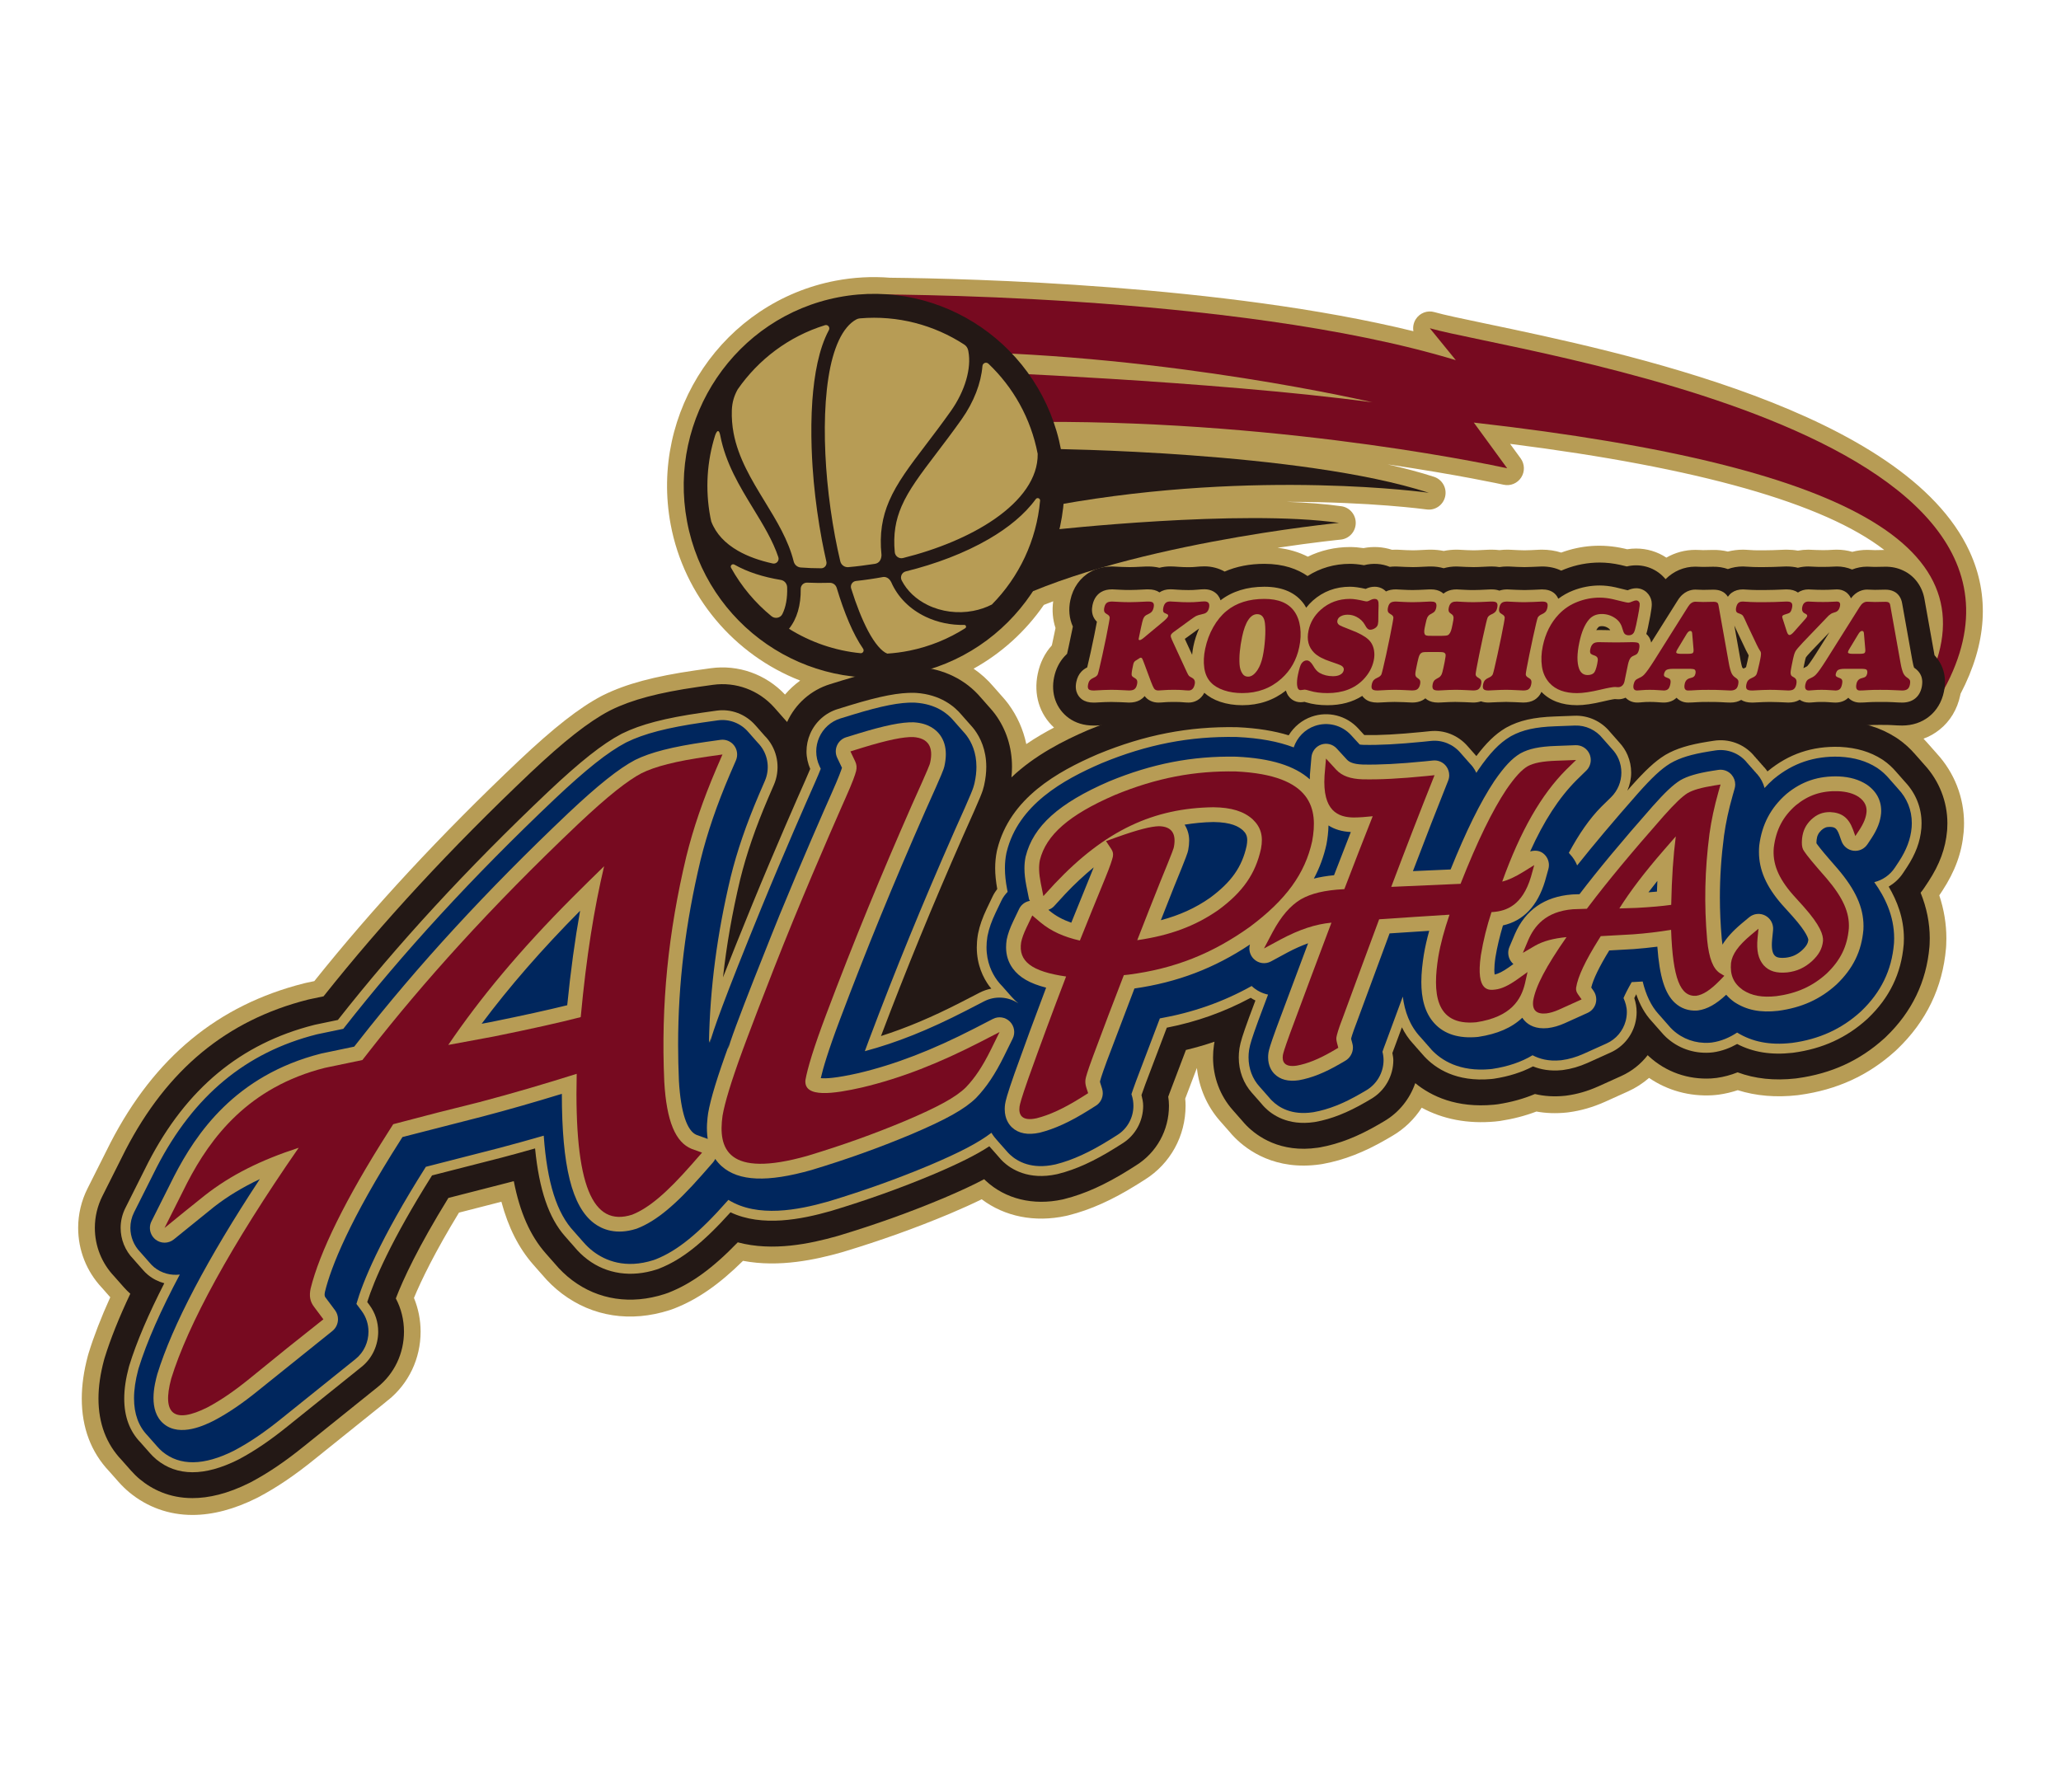 <?xml version="1.0" encoding="utf-8"?>
<!-- Generator: Adobe Illustrator 25.0.1, SVG Export Plug-In . SVG Version: 6.00 Build 0)  -->
<svg version="1.1" id="レイヤー_1" xmlns="http://www.w3.org/2000/svg" xmlns:xlink="http://www.w3.org/1999/xlink" x="0px"
	 y="0px" viewBox="0 0 201.7 175.4" style="enable-background:new 0 0 201.7 175.4;" xml:space="preserve">
<style type="text/css">
	.st0{fill:#B79C55;}
	.st1{fill:#770A20;}
	.st2{fill:#231815;}
	.st3{fill:#00265D;}
</style>
<g id="越谷アルファーズ_1_">
	<g>
		<path class="st0" d="M189.377,73.566c-0.064-0.075-0.13-0.15-0.197-0.223c-0.058-0.067-0.115-0.133-0.174-0.198
			c-0.059-0.068-0.12-0.137-0.182-0.205c-0.059-0.07-0.12-0.139-0.184-0.208
			c-0.128-0.148-0.26-0.291-0.395-0.431c0.569-0.207,1.094-0.502,1.564-0.88c1.037-0.824,1.739-1.986,2.029-3.365
			c0.01-0.047,0.02-0.096,0.029-0.143c2.575-4.936,2.874-9.624,0.884-13.937
			c-6.327-13.723-34.064-19.524-47.393-22.311c-2.269-0.474-4.059-0.849-4.978-1.115
			c-0.687-0.2-1.422,0.075-1.814,0.677c-0.235,0.359-0.314,0.786-0.244,1.191
			c-18.524-4.54-43.454-5.157-51.228-5.234c-1.78-0.139-3.567-0.041-5.313,0.291
			c-10.976,2.091-18.219,12.796-16.147,23.863c1.317,7.03,6.244,12.772,12.676,15.277
			c-0.546,0.395-1.045,0.854-1.486,1.367c-1.877-1.992-4.583-2.953-7.284-2.575l-1.477,0.207
			c-4.015,0.579-6.792,1.324-9.008,2.418l-0.032,0.015c-0.063,0.032-0.127,0.065-0.158,0.081
			c-2.163,1.139-4.655,3.089-8.081,6.324c-7.7,7.303-14.257,14.367-20.026,21.58l-0.693,0.144
			c-0.01,0.002-0.021,0.004-0.032,0.007l-0.27,0.062c-0.011,0.002-0.023,0.006-0.035,0.009
			c-8.403,2.13-14.588,7.226-18.913,15.591l-0.024,0.048c-0.072,0.143-2.221,4.426-2.233,4.449
			c-0.595,1.183-0.91,2.51-0.91,3.837c0,2.194,0.827,4.277,2.328,5.869c0.052,0.062,0.106,0.124,0.161,0.182
			c0.059,0.07,0.119,0.139,0.181,0.207c0.057,0.065,0.114,0.131,0.172,0.196c0.059,0.069,0.124,0.144,0.2,0.227
			c0.033,0.038,0.066,0.076,0.101,0.113c-0.899,1.982-1.608,3.816-2.118,5.469
			c-0.023,0.077-0.046,0.158-0.077,0.268c-0.394,1.471-0.594,2.879-0.594,4.18c0,2.848,0.907,5.246,2.693,7.131
			c0.059,0.067,0.117,0.134,0.179,0.199c0.051,0.062,0.104,0.124,0.161,0.184l0.004,0.005
			c0.055,0.065,0.113,0.127,0.17,0.191c0.056,0.069,0.115,0.134,0.175,0.199c0.075,0.089,0.153,0.179,0.233,0.264
			c0.354,0.393,0.687,0.716,1.045,1.011c1.748,1.445,3.881,2.209,6.17,2.207c1.983,0,4.111-0.561,6.324-1.67
			c0.06-0.031,0.118-0.06,0.17-0.088c1.786-0.948,3.533-2.13,5.493-3.721c0.116-0.095,3.808-3.061,5.84-4.693
			l0.947-0.76c0.108-0.088,0.233-0.187,0.356-0.304l0.009,0.01c2.028-1.629,3.191-4.077,3.191-6.715
			c0-1.136-0.223-2.264-0.65-3.299c0.719-1.734,2.03-4.451,4.406-8.351c1.418-0.364,3.092-0.791,4.15-1.064
			c0.676,2.513,1.695,4.525,3.088,6.118c0.063,0.076,0.13,0.151,0.196,0.223c0.055,0.065,0.113,0.132,0.18,0.206
			c0.05,0.058,0.101,0.117,0.155,0.175l0.025,0.031c0.059,0.065,0.118,0.132,0.177,0.199
			c0.054,0.062,0.108,0.122,0.168,0.19c0.578,0.692,1.233,1.315,1.948,1.857c2.989,2.257,6.721,2.831,10.521,1.612
			c0.135-0.045,0.271-0.093,0.422-0.148l0.065-0.026c2.266-0.891,4.359-2.341,6.702-4.654
			c3.562,0.678,7.156-0.129,9.63-0.826c0.074-0.019,0.144-0.04,0.204-0.059c3.704-1.123,7.006-2.305,10.399-3.725
			c1.224-0.519,2.242-0.98,3.127-1.415c2.242,1.696,5.192,2.29,8.241,1.629l0.032-0.007l0.223-0.053
			c2.157-0.542,4.297-1.504,6.723-3.02c0.029-0.019,0.761-0.479,0.761-0.479c2.487-1.564,3.971-4.266,3.971-7.227
			c0-0.227-0.011-0.456-0.035-0.689l1.142-3.006c0.206,1.926,0.987,3.734,2.249,5.172
			c0.068,0.08,0.137,0.159,0.193,0.218c0.063,0.076,0.126,0.148,0.192,0.22c0.05,0.059,0.103,0.118,0.166,0.189
			c0.057,0.067,0.117,0.134,0.185,0.209c0.053,0.062,0.108,0.125,0.173,0.197c0.189,0.227,0.376,0.434,0.55,0.608
			c1.242,1.255,3.982,3.263,8.387,2.618l0.224-0.036c0.011-0.003,0.021-0.003,0.032-0.007
			c2.048-0.373,4.032-1.145,6.241-2.429c0.017-0.01,0.034-0.019,0.05-0.029c0.116-0.069,0.262-0.153,0.452-0.266
			l0.046-0.026c1.162-0.68,2.141-1.626,2.863-2.75c2.072,1.131,4.519,1.598,7.187,1.353
			c0.133-0.012,0.265-0.027,0.414-0.048l0.077-0.01c1.255-0.191,2.445-0.5,3.547-0.92
			c0.934,0.17,1.914,0.204,2.933,0.101l0.213-0.025c1.201-0.159,2.359-0.492,3.553-1.022l2.273-1.026
			c0.745-0.337,1.437-0.785,2.054-1.318c1.79,1.225,3.934,1.821,6.169,1.699
			c0.223-0.013,0.44-0.035,0.669-0.065c0.615-0.086,1.233-0.231,1.839-0.433c1.786,0.561,3.748,0.729,5.838,0.493
			c0.074-0.009,0.15-0.019,0.196-0.026c3.682-0.503,6.758-1.916,9.39-4.305c0.076-0.065,0.147-0.134,0.204-0.191
			c2.825-2.709,4.424-6.024,4.755-9.882l0.016-0.242c0.001-0.012,0.001-0.024,0.002-0.036
			c0.011-0.227,0.017-0.45,0.017-0.671c0-1.41-0.233-2.823-0.694-4.209l0.302-0.455
			c1.242-1.9,1.905-3.715,2.08-5.708c0.006-0.069,0.012-0.14,0.015-0.2
			c0.016-0.231,0.025-0.457,0.025-0.693c0-2.532-0.948-4.956-2.67-6.829
			C189.488,73.69,189.433,73.628,189.377,73.566 M84.458,32.787c1.208-0.091,2.423-0.029,3.622,0.185l4.106,2.811
			c0.265,0.181,0.575,0.28,0.892,0.285c0.022,0,0.044,0,0.067,0c-0.18,1.016-0.683,2.175-1.426,3.224
			c-0.828,1.168-1.631,2.223-2.336,3.154l-0.131,0.17c-1.552,2.045-2.894,3.811-3.741,5.782
			c-0.724,1.688-1.026,3.383-0.931,5.281c-0.3,0.041-0.614,0.082-0.932,0.118
			c-0.113-0.514-0.223-1.049-0.326-1.6c-0.326-1.75-0.575-3.534-0.738-5.3
			c-0.341-3.657-0.306-7.092,0.101-9.676C83.093,34.583,83.847,33.222,84.458,32.787 M79.954,58.701
			c0.193,0.002,0.387,0.002,0.581,0.001c0.364,1.136,0.745,2.159,1.143,3.065
			c-0.763-0.227-1.511-0.515-2.228-0.863C79.713,60.234,79.881,59.499,79.954,58.701 M163.079,54.579
			c-0.877-0.582-1.905-0.889-2.962-0.889c-0.289,0-0.581,0.023-0.873,0.07c-0.101-0.025-0.204-0.049-0.31-0.073
			c-2.156-0.481-4.217-0.31-6.147,0.399c-0.585-0.189-1.215-0.285-1.881-0.285c-0.089,0-0.224,0-1.092,0.046
			c-0.416,0.022-0.817,0.022-1.229,0c-0.829-0.046-0.993-0.046-1.072-0.046c-0.257,0-0.514,0.015-0.765,0.045
			c-0.251-0.029-0.511-0.045-0.782-0.045h-0.002l-0.163,0.002c-0.056,0-0.114,0.002-0.172,0.005
			c-0.938,0.05-1.303,0.056-1.416,0.056c-0.235,0-0.451-0.005-0.643-0.017c-0.809-0.046-0.938-0.046-1.015-0.046
			c-0.432,0-0.857,0.042-1.263,0.125c-0.407-0.083-0.836-0.125-1.285-0.125h-0.004l-0.15,0.002
			c-0.056,0-0.114,0.002-0.173,0.005c-0.926,0.05-1.288,0.056-1.399,0.056c-0.232,0-0.447-0.005-0.643-0.017
			c-0.818-0.046-0.95-0.046-1.029-0.046c-0.127,0-0.253,0.004-0.38,0.011c-0.886-0.29-1.853-0.347-2.79-0.164
			c-0.475-0.07-0.909-0.105-1.319-0.105c-1.454,0-2.864,0.324-4.129,0.944c-0.891-0.454-1.882-0.745-2.966-0.872
			c3.666-0.549,6.125-0.794,6.181-0.799c0.822-0.081,1.456-0.768,1.473-1.601c0.018-0.832-0.584-1.548-1.403-1.665
			c-1.591-0.227-3.406-0.363-5.338-0.431c0.038,0,0.075,0,0.113,0c8.117,0,13.47,0.732,13.562,0.745
			c0.837,0.119,1.628-0.429,1.817-1.262c0.19-0.833-0.284-1.671-1.089-1.932c-1.387-0.45-2.913-0.854-4.535-1.216
			c6.946,1.022,11.254,1.969,11.347,1.99c0.665,0.148,1.349-0.136,1.719-0.709
			c0.371-0.575,0.349-1.32-0.053-1.872l-1.036-1.419c18.45,2.336,30.724,5.819,36.622,10.385l-0.936,0.017
			c-0.074-0.001-0.183-0.006-0.318-0.013c-0.181-0.008-0.322-0.012-0.423-0.012c-0.492,0-0.98,0.065-1.453,0.192
			c-0.486-0.14-0.991-0.211-1.508-0.211c-0.138,0-0.338,0.005-0.872,0.037c-0.044,0.002-0.177,0.008-0.472,0.008
			c-0.292,0-0.512-0.004-0.652-0.013c-0.3-0.015-0.666-0.032-0.789-0.032c-0.348,0-0.694,0.031-1.032,0.093
			c-0.352-0.062-0.718-0.093-1.098-0.093l-0.123,0.001c-0.055,0-0.11,0.002-0.162,0.005
			c-1.577,0.079-2.72,0.057-2.919,0.048c-0.881-0.054-0.976-0.054-1.068-0.054c-0.51,0-1.007,0.062-1.484,0.183
			c-0.478-0.115-0.973-0.168-1.473-0.157l-0.961,0.018c-0.074-0.001-0.184-0.006-0.318-0.013
			c-0.181-0.008-0.321-0.012-0.422-0.012C164.911,53.819,163.939,54.083,163.079,54.579 M94.099,44.399l0.725,6.025
			c-1.635,0.9-3.577,1.683-5.67,2.284c0.033-0.883,0.219-1.672,0.576-2.501
			c0.622-1.439,1.767-2.943,3.23-4.867c0.371-0.489,0.768-1.01,1.183-1.567
			C94.089,43.977,94.073,44.188,94.099,44.399 M95.732,57.963c-0.256,0.09-0.523,0.163-0.798,0.216
			c-1.16,0.223-2.415,0.061-3.439-0.441c-0.36-0.177-0.676-0.382-0.949-0.617
			c1.73-0.501,3.37-1.11,4.867-1.805L95.732,57.963z M86.004,58.22c0.819,1.536,2.115,2.766,3.784,3.586
			c-0.36,0.103-0.727,0.192-1.098,0.268c-0.466,0.093-0.942,0.166-1.421,0.215
			c-0.2-0.213-0.519-0.629-0.888-1.333c-0.376-0.716-0.757-1.608-1.119-2.621
			C85.51,58.299,85.757,58.261,86.004,58.22 M102.158,59.207c0.298-0.119,0.603-0.237,0.913-0.355
			c-0.124,0.899-0.048,1.788,0.227,2.616l-0.318,1.51c-0.014,0.066-0.029,0.13-0.042,0.191
			c-0.691,0.766-1.153,1.697-1.375,2.763c-0.431,2.035,0.158,3.964,1.59,5.282
			c-0.875,0.458-1.797,0.991-2.714,1.616c-0.298-1.421-0.889-2.749-1.752-3.922
			c-0.186-0.25-0.39-0.495-0.603-0.731c-0.056-0.066-0.116-0.133-0.18-0.202
			c-0.056-0.067-0.115-0.135-0.178-0.203c-0.055-0.066-0.113-0.132-0.175-0.199
			c-0.06-0.072-0.125-0.144-0.193-0.218c-0.049-0.057-0.101-0.115-0.154-0.175c-0.565-0.664-1.21-1.243-1.922-1.732
			C98.001,63.939,100.366,61.804,102.158,59.207 M78.561,34.53c-0.331,1.306-0.557,2.817-0.688,4.554
			c-0.232,3.3-0.01,6.58,0.143,8.244c0.183,1.947,0.455,3.901,0.812,5.812l0.013,0.059
			c-0.652-1.775-1.63-3.376-2.582-4.934l-0.031-0.051c-1.194-1.954-2.429-3.977-2.833-6.138
			c-0.118-0.625-0.164-1.239-0.143-1.876c0.02-0.454,0.117-0.812,0.33-1.216
			C74.885,37.129,76.601,35.604,78.561,34.53 M73.029,52.478c-0.927-0.533-1.536-1.164-1.859-1.925l-0.005-0.028
			c-0.017-0.076-0.033-0.149-0.048-0.233c-0.132-0.7-0.213-1.408-0.242-2.118
			c0.473,0.867,0.972,1.684,1.448,2.464c0.431,0.702,0.866,1.414,1.258,2.127
			C73.388,52.675,73.204,52.579,73.029,52.478"/>
		<path class="st1" d="M139.929,32.128c1.129,1.387,2.544,3.123,2.544,3.123c-21.823-6.628-57.56-6.434-57.56-6.434
			l8.189,5.606c21.396,0.304,41.219,4.957,41.219,4.957c-15.655-2.1-39.548-3.026-39.548-3.026l0.604,5.01
			c2.898-0.176,6.475-0.07,6.475-0.07c24.805-0.11,45.65,4.542,45.65,4.542l-3.267-4.475
			c38.221,4.334,51.222,12.783,44.013,26.252l0.413,2.423C207.835,42.485,147.795,34.409,139.929,32.128"/>
		<path class="st2" d="M97.562,59.511c11.637-6.207,33.483-8.334,33.483-8.334c-9.595-1.367-28.125,0.695-28.125,0.695
			s-2.238,0.205-6.165,0.952L97.562,59.511z"/>
		<path class="st2" d="M95.717,44.201l0.817,6.782c3.601-0.943,7.028-1.581,7.028-1.581
			c19.656-3.523,36.274-1.169,36.274-1.169c-12.503-4.057-37.246-4.297-37.246-4.297S98.972,44.021,95.717,44.201"/>
		<path class="st0" d="M88.701,64.415c9.236-1.757,15.312-10.735,13.567-20.053c-1.743-9.315-10.648-15.443-19.888-13.686
			c-9.239,1.759-15.312,10.738-13.569,20.055C70.557,60.048,79.459,66.173,88.701,64.415"/>
		<path class="st2" d="M67.237,51.03c1.905,10.178,11.666,16.892,21.76,14.971
			c10.093-1.923,16.754-11.762,14.848-21.941c-1.908-10.178-11.668-16.892-21.762-14.971
			C71.991,31.011,65.332,40.851,67.237,51.03 M77.034,57.476c0.037,1.053-0.124,1.933-0.463,2.622
			c-0.198,0.403-0.729,0.496-1.073,0.212c-1.585-1.298-2.932-2.897-3.952-4.733
			c-0.115-0.207,0.113-0.432,0.318-0.318c1.292,0.737,2.848,1.223,4.554,1.504
			C76.765,56.819,77.022,57.123,77.034,57.476 M71.79,42.379c-0.133-0.716-0.195-1.458-0.169-2.24
			c0.032-0.786,0.231-1.411,0.573-2.028c2.027-2.919,4.987-5.179,8.542-6.281c0.283-0.088,0.527,0.217,0.384,0.479
			c-0.997,1.852-1.434,4.386-1.62,6.89c-0.227,3.214-0.007,6.384,0.139,7.974
			c0.177,1.896,0.446,3.813,0.789,5.656c0.139,0.727,0.287,1.442,0.445,2.141c0.078,0.333-0.17,0.654-0.508,0.652
			c-0.68,0-1.35-0.026-2.003-0.078c-0.326-0.025-0.603-0.258-0.685-0.58c-0.525-2.109-1.665-3.967-2.839-5.889
			C73.549,46.966,72.25,44.829,71.79,42.379 M85.612,55.19c-0.858,0.13-1.723,0.247-2.592,0.322
			c-0.366,0.03-0.703-0.215-0.787-0.579c-0.185-0.78-0.356-1.595-0.514-2.432c-0.323-1.735-0.585-3.573-0.761-5.451
			c-0.322-3.46-0.35-7.128,0.116-10.085c0.437-2.831,1.356-4.971,2.746-5.709c0.106-0.057,0.224-0.084,0.343-0.095
			c3.69-0.319,7.255,0.646,10.208,2.567c0.189,0.122,0.324,0.322,0.375,0.542
			c0.007,0.043,0.017,0.086,0.027,0.132c0.306,1.618-0.306,3.841-1.726,5.844
			c-0.874,1.234-1.71,2.33-2.446,3.3c-1.55,2.04-2.815,3.698-3.591,5.504
			c-0.666,1.553-0.957,3.211-0.743,5.26C86.266,54.31,86.305,55.083,85.612,55.19 M91.65,44.36
			c0.74-0.976,1.587-2.085,2.472-3.338c1.185-1.678,1.888-3.515,2.024-5.188c0.022-0.299,0.371-0.44,0.588-0.234
			c2.403,2.281,4.144,5.312,4.819,8.819c0.036,2.378-1.605,4.576-4.235,6.395c-2.396,1.657-5.591,2.972-8.952,3.807
			c-0.381,0.093-0.762-0.18-0.799-0.573c-0.166-1.764,0.085-3.146,0.667-4.498
			C88.929,47.944,90.114,46.379,91.65,44.36 M101.788,49.008c-0.346,3.879-2.054,7.469-4.717,10.161
			c-0.575,0.295-1.195,0.502-1.833,0.624c-1.496,0.287-3.093,0.091-4.46-0.579c-1.146-0.565-2.008-1.389-2.531-2.397
			c-0.184-0.359,0.008-0.794,0.4-0.89c2.903-0.716,5.747-1.783,8.123-3.165
			c1.901-1.105,3.507-2.412,4.597-3.911C101.508,48.66,101.808,48.772,101.788,49.008 M87.217,56.975
			c0.637,1.467,1.815,2.654,3.386,3.401c1.175,0.556,2.472,0.819,3.765,0.791c0.177-0.004,0.242,0.227,0.09,0.324
			c-1.623,1.032-3.457,1.789-5.447,2.195c-0.729,0.147-1.456,0.242-2.179,0.288
			c-0.535-0.199-1.231-0.991-1.891-2.248c-0.567-1.08-1.132-2.489-1.643-4.127
			c-0.108-0.343,0.123-0.696,0.477-0.735c0.881-0.094,1.763-0.224,2.638-0.385
			C86.413,56.479,86.918,56.371,87.217,56.975 M84.218,63.934c-2.514-0.247-4.903-1.08-7.002-2.389
			c0.789-0.988,1.169-2.317,1.147-3.904c-0.005-0.35,0.288-0.628,0.635-0.612
			c0.72,0.035,1.455,0.039,2.202,0.016c0.313-0.009,0.593,0.193,0.685,0.497
			c0.737,2.454,1.604,4.542,2.582,5.952C84.6,63.688,84.453,63.957,84.218,63.934 M70.492,42.641
			c0.523,2.703,1.895,4.965,3.221,7.134c0.992,1.62,1.924,3.155,2.461,4.763c0.115,0.349-0.195,0.692-0.553,0.614
			c-1.284-0.28-2.441-0.692-3.401-1.244c-1.242-0.715-2.152-1.658-2.613-2.867
			c-0.033-0.155-0.067-0.3-0.093-0.442c-0.515-2.745-0.316-5.461,0.462-7.954
			C69.975,42.644,70.295,41.629,70.492,42.641"/>
		<path class="st2" d="M190.304,66.167c-0.108-0.76-0.448-1.458-0.984-2.034l-0.975-5.459
			c-0.206-1.259-0.975-2.308-2.063-2.818c-0.549-0.265-1.143-0.399-1.825-0.385l-0.985,0.018
			c-0.087,0-0.225-0.006-0.402-0.014c-0.147-0.008-0.263-0.012-0.345-0.012c-0.508,0-1.004,0.097-1.47,0.281
			c-0.461-0.195-0.968-0.298-1.491-0.298c-0.108,0-0.281,0.004-0.77,0.032c-0.054,0.004-0.215,0.011-0.574,0.011
			c-0.435,0-0.632-0.007-0.736-0.014c-0.427-0.022-0.662-0.03-0.706-0.03c-0.352,0-0.695,0.043-1.026,0.127
			c-0.343-0.085-0.708-0.127-1.094-0.127l-0.121,0.001c-0.031,0-0.063,0.001-0.094,0.003
			c-1.627,0.082-2.83,0.059-3.097,0.046c-0.834-0.05-0.919-0.05-0.972-0.05c-0.519,0-1.018,0.087-1.474,0.255
			c-0.445-0.158-0.932-0.24-1.454-0.229l-0.984,0.018c-0.088,0-0.226-0.006-0.404-0.014
			c-0.147-0.008-0.261-0.012-0.343-0.012c-1.106,0-2.127,0.438-2.915,1.226c-0.1-0.122-0.208-0.236-0.325-0.346
			c-0.919-0.865-2.204-1.203-3.469-0.9c-0.212-0.052-0.419-0.103-0.627-0.15c-0.691-0.154-1.373-0.232-2.027-0.232
			c-1.163,0-2.31,0.217-3.396,0.641c-0.123,0.048-0.246,0.099-0.367,0.153c-0.553-0.272-1.186-0.409-1.885-0.409
			c-0.059,0-0.18,0-1.003,0.043c-0.475,0.026-0.935,0.026-1.407,0c-0.784-0.043-0.934-0.043-0.983-0.043
			c-0.261,0-0.518,0.019-0.767,0.06c-0.245-0.04-0.501-0.06-0.767-0.06l0,0l-0.165,0.001
			c-0.032,0-0.065,0.001-0.097,0.004c-0.943,0.051-1.348,0.057-1.504,0.057c-0.266,0-0.513-0.006-0.736-0.019
			c-0.762-0.043-0.878-0.043-0.923-0.043c-0.444,0-0.867,0.057-1.265,0.171c-0.393-0.114-0.816-0.171-1.27-0.171
			l-0.152,0.001c-0.033,0-0.066,0.001-0.098,0.004c-0.931,0.051-1.333,0.057-1.488,0.057
			c-0.261,0-0.508-0.006-0.733-0.019c-0.772-0.043-0.892-0.043-0.939-0.043c-0.205,0-0.405,0.011-0.6,0.036
			c-0.771-0.325-1.68-0.382-2.518-0.16c-0.513-0.09-0.966-0.135-1.37-0.135c-1.514,0-2.928,0.409-4.153,1.194
			c-0.975-0.677-2.338-1.194-4.229-1.194c-1.429,0-2.73,0.254-3.888,0.757c-0.586-0.331-1.265-0.51-1.977-0.51
			c-0.245,0-0.546,0.018-0.979,0.059c-0.1,0.009-0.28,0.022-0.573,0.022c-0.333,0-0.653-0.011-0.944-0.033
			c-0.35-0.029-0.635-0.042-0.847-0.042c-0.367,0-0.724,0.044-1.064,0.131c-0.346-0.083-0.717-0.125-1.109-0.125
			l-0.17,0.001c-0.034,0-0.067,0.001-0.101,0.004c-0.89,0.048-1.317,0.057-1.52,0.057
			c-0.287,0-0.548-0.006-0.776-0.019c-0.772-0.043-0.897-0.043-0.938-0.043c-0.814,0-1.543,0.182-2.141,0.529
			c-1.009,0.567-1.707,1.554-1.962,2.77c-0.193,0.904-0.111,1.79,0.246,2.579
			c-0.021,0.105-0.043,0.219-0.067,0.339l-0.352,1.676c-0.056,0.253-0.105,0.469-0.147,0.653
			c-0.082,0.076-0.161,0.155-0.237,0.238c-0.516,0.557-0.863,1.248-1.03,2.048
			c-0.338,1.596,0.189,3.087,1.425,3.997c0.678,0.491,1.494,0.741,2.45,0.74l0.18-0.002
			c0.034,0,0.068-0.001,0.103-0.004c0.812-0.047,1.224-0.057,1.426-0.057c0.265,0,0.527,0.006,0.779,0.019
			c0.805,0.044,0.926,0.044,0.972,0.044c0.535,0,1.034-0.08,1.494-0.238c0.429,0.156,0.892,0.238,1.372,0.238
			c0.225,0,0.496-0.015,0.915-0.05c0.016-0.001,0.165-0.013,0.596-0.013c0.393,0,0.535,0.01,0.536,0.01
			c0.386,0.036,0.681,0.053,0.928,0.053c0.625,0,1.226-0.15,1.764-0.426c0.194,0.085,0.394,0.162,0.599,0.233
			c0.89,0.299,1.86,0.451,2.883,0.451c1.379,0,2.661-0.27,3.83-0.804c0.603,0.36,1.308,0.544,2.054,0.508
			c0.744,0.196,1.562,0.296,2.441,0.296c1.166,0,2.244-0.189,3.22-0.565c0.498,0.203,1.053,0.306,1.665,0.305
			l0.181-0.002c0.033,0,0.067-0.001,0.101-0.004c0.823-0.047,1.213-0.057,1.396-0.057
			c0.259,0,0.52,0.006,0.774,0.019c0.811,0.044,0.918,0.044,0.958,0.044c0.446,0,0.87-0.058,1.266-0.172
			c0.394,0.114,0.82,0.171,1.279,0.171h0.002l0.153-0.002c0.032,0,0.063-0.001,0.094-0.003
			c0.884-0.05,1.261-0.057,1.406-0.057c0.268,0,0.53,0.006,0.775,0.019c0.786,0.044,0.934,0.044,0.984,0.044
			c0.261,0,0.515-0.021,0.761-0.059c0.241,0.039,0.49,0.059,0.746,0.059c0.058,0,0.211,0,1.001-0.044
			c0.504-0.026,0.928-0.026,1.413,0c0.783,0.044,0.93,0.044,0.986,0.044c0.718,0,1.375-0.144,1.972-0.439
			c0.962,0.46,2.072,0.697,3.293,0.697c0.853,0,1.863-0.142,3.086-0.434c0.348-0.083,0.573-0.13,0.704-0.154
			c0.184,0.012,0.353,0.011,0.525-0.001c0.483,0.217,1.014,0.331,1.566,0.331c0.154,0,0.376-0.006,0.862-0.053
			c0.006-0.001,0.112-0.01,0.371-0.01c0.261,0,0.403,0.007,0.485,0.014c0.511,0.041,0.725,0.049,0.89,0.049
			c0.42,0,0.83-0.061,1.213-0.175c0.367,0.115,0.756,0.175,1.159,0.175c0.267,0,0.607-0.014,1.068-0.045
			c0.101-0.007,0.356-0.018,0.923-0.018c0.66,0,0.96,0.011,1.071,0.018c0.488,0.031,0.834,0.045,1.087,0.045
			c0.361,0,0.71-0.04,1.042-0.118c0.333,0.078,0.687,0.118,1.06,0.118l0.17-0.001
			c0.035-0.001,0.069-0.002,0.103-0.003c0.872-0.048,1.282-0.058,1.473-0.058c0.271,0,0.545,0.006,0.812,0.021
			c0.829,0.042,0.956,0.042,0.998,0.042c0.375,0,0.733-0.04,1.071-0.118c0.306,0.078,0.624,0.118,0.949,0.118
			c0.154,0,0.377-0.006,0.859-0.053c0.011-0.002,0.119-0.01,0.375-0.01c0.26,0,0.404,0.007,0.485,0.014
			c0.508,0.041,0.723,0.049,0.89,0.049c0.418,0,0.827-0.061,1.211-0.176c0.367,0.115,0.759,0.176,1.163,0.176
			c0.264,0,0.604-0.014,1.072-0.046c0.077-0.005,0.322-0.017,0.918-0.017c0.66,0,0.958,0.011,1.069,0.018
			c0.491,0.031,0.836,0.045,1.091,0.045c1.008,0,1.924-0.308,2.642-0.885c0.733-0.584,1.233-1.419,1.441-2.415
			C190.359,67.168,190.379,66.647,190.304,66.167"/>
		<path class="st2" d="M188.33,74.853l-0.004-0.004c-0.055-0.064-0.111-0.128-0.168-0.19
			c-0.063-0.074-0.127-0.148-0.192-0.219c-0.059-0.067-0.116-0.133-0.175-0.199
			c-0.06-0.069-0.12-0.137-0.182-0.205c-0.058-0.069-0.119-0.138-0.182-0.206
			c-0.499-0.578-1.066-1.087-1.661-1.499c-0.055-0.039-0.111-0.077-0.189-0.128l-0.039-0.025
			c-1.529-0.978-3.263-1.505-5.296-1.61l-0.142-0.006c-0.223-0.007-0.445-0.004-0.664,0l0.652-0.525h-10.378
			c-0.77-0.152-1.573-0.174-2.376-0.048l-0.307,0.048h-7.498c-0.019-0.022-0.038-0.043-0.057-0.064
			c-1.349-1.622-3.395-2.54-5.481-2.46l-1.93,0.071c-2.442,0.087-4.234,0.51-5.811,1.372l-0.033,0.019
			c-0.07,0.038-0.139,0.077-0.192,0.109c-0.572,0.342-1.109,0.742-1.638,1.226
			c-1.341-0.98-3.007-1.447-4.679-1.279l-0.809,0.082c-1.719,0.169-3.111,0.264-4.286,0.287
			c-1.833-1.869-4.578-2.523-7.057-1.667c-0.863,0.298-1.657,0.772-2.333,1.386
			c-1.207-0.253-2.525-0.415-3.934-0.482c-0.076-0.005-0.154-0.007-0.229-0.009
			c-5.037-0.092-9.668,0.805-14.56,2.824l-0.092,0.039c-2.325,1.005-5.142,2.428-7.423,4.597
			c0.036-0.35,0.054-0.698,0.054-1.039c0-1.9-0.567-3.674-1.653-5.151c-0.16-0.213-0.334-0.425-0.519-0.628
			c-0.057-0.066-0.115-0.133-0.181-0.202c-0.055-0.067-0.115-0.135-0.178-0.204
			c-0.056-0.066-0.113-0.133-0.177-0.201c-0.059-0.07-0.122-0.141-0.189-0.214
			c-0.051-0.059-0.104-0.12-0.161-0.182c-1.489-1.757-3.664-2.818-6.136-2.988c-0.103-0.009-0.206-0.013-0.29-0.015
			c-1.773-0.051-3.89,0.344-7.074,1.317l-0.176,0.054l-0.005,0.002c-0.333,0.103-1.07,0.331-1.072,0.331
			c-1.861,0.575-3.385,1.92-4.197,3.701c-0.111-0.133-0.23-0.264-0.355-0.394
			c-0.059-0.069-0.115-0.135-0.176-0.2l-0.01-0.013c-0.053-0.062-0.108-0.124-0.163-0.184
			c-0.043-0.051-0.105-0.125-0.186-0.211c-0.061-0.073-0.123-0.144-0.187-0.213l-0.015-0.017
			c-0.055-0.064-0.112-0.129-0.169-0.19c-1.521-1.702-3.758-2.529-6.001-2.216l-1.473,0.207
			c-3.838,0.552-6.465,1.251-8.516,2.265l-0.032,0.017c-0.047,0.022-0.093,0.046-0.124,0.062
			c-2.027,1.067-4.407,2.936-7.72,6.064c-7.802,7.4-14.432,14.563-20.24,21.873l-1.265,0.264l-0.271,0.062
			c-7.925,2.007-13.767,6.831-17.858,14.745l-0.019,0.038c-0.071,0.144-2.235,4.455-2.235,4.452
			c-0.481,0.956-0.734,2.026-0.734,3.095c0,1.787,0.675,3.476,1.905,4.763c0.056,0.067,0.112,0.131,0.17,0.194
			l0.002,0.002c0.059,0.068,0.119,0.137,0.181,0.204c0.057,0.067,0.116,0.134,0.176,0.199
			c0.054,0.065,0.117,0.139,0.194,0.22l0.001,0.002c0.061,0.07,0.122,0.141,0.187,0.211
			c0.216,0.245,0.432,0.463,0.655,0.657c-1.099,2.321-1.94,4.423-2.515,6.285
			c-0.019,0.067-0.04,0.135-0.063,0.223c-0.356,1.33-0.538,2.594-0.538,3.751c0,2.424,0.763,4.449,2.269,6.023
			l0.007,0.007c0.055,0.065,0.113,0.13,0.173,0.196l0.022,0.026c0.048,0.055,0.094,0.11,0.144,0.163
			l0.022,0.026c0.051,0.06,0.102,0.117,0.156,0.175c0.056,0.067,0.114,0.134,0.176,0.199
			c0.068,0.082,0.137,0.162,0.211,0.239c0.304,0.34,0.584,0.613,0.883,0.858c1.162,0.961,2.848,1.835,5.135,1.835
			c1.574,0,3.432-0.414,5.6-1.499c0.045-0.022,0.09-0.046,0.135-0.07c1.692-0.898,3.354-2.025,5.233-3.548
			c0.162-0.13,7.155-5.75,7.155-5.75c1.638-1.315,2.577-3.294,2.577-5.43c0-1.151-0.274-2.259-0.798-3.246
			c0.714-1.862,2.179-5.031,5.144-9.836c2.311-0.59,5.823-1.49,5.836-1.495c0.185-0.048,0.372-0.098,0.565-0.148
			c0.594,3.056,1.607,5.335,3.11,7.05c0.056,0.065,0.114,0.131,0.173,0.196l0.013,0.015
			c0.058,0.069,0.117,0.134,0.175,0.199l0.009,0.01c0.046,0.053,0.093,0.106,0.14,0.16l0.036,0.039
			c0.059,0.069,0.121,0.138,0.181,0.204c0.051,0.06,0.101,0.118,0.153,0.175l0.02,0.022
			c0.504,0.604,1.074,1.15,1.697,1.622c2.555,1.929,5.759,2.415,9.039,1.363c0.116-0.036,0.234-0.079,0.347-0.12
			l0.05-0.019c2.237-0.879,4.317-2.384,6.776-4.928c3.431,0.92,7.105,0.132,9.725-0.609
			c0.054-0.012,0.106-0.029,0.16-0.045c3.648-1.105,6.896-2.267,10.235-3.664c1.636-0.695,2.925-1.293,3.996-1.861
			c0.051,0.053,0.103,0.103,0.156,0.153c1.913,1.782,4.644,2.451,7.507,1.832l0.202-0.05
			c1.988-0.5,3.986-1.403,6.269-2.827c0.028-0.017,0.747-0.472,0.747-0.472c2.006-1.26,3.203-3.438,3.203-5.83
			c0-0.312-0.029-0.606-0.072-0.878c0.036-0.1,0.075-0.209,0.119-0.327c0,0,0.828-2.184,1.611-4.248
			c0.953-0.229,1.885-0.5,2.799-0.81l-0.013,0.072c-0.018,0.09-0.032,0.178-0.043,0.268
			c-0.059,0.396-0.088,0.798-0.088,1.194c0,1.916,0.679,3.736,1.909,5.131c0.057,0.07,0.118,0.137,0.178,0.204
			l0.009,0.009c0.059,0.073,0.122,0.143,0.185,0.211c0.051,0.059,0.102,0.117,0.153,0.173l0.017,0.02
			c0.055,0.065,0.112,0.127,0.167,0.191l0.017,0.017c0.053,0.063,0.108,0.123,0.162,0.185l0.016,0.017
			c0.165,0.199,0.323,0.374,0.474,0.527c1.028,1.037,3.295,2.695,6.976,2.154l0.224-0.036
			c1.858-0.338,3.674-1.049,5.715-2.235v-0.002c0.128-0.072,0.298-0.173,0.545-0.318
			c1.443-0.844,2.51-2.182,3.042-3.727c1.593,1.301,4.056,2.446,7.678,2.113
			c0.113-0.01,0.227-0.023,0.338-0.038l0.057-0.007c1.311-0.2,2.532-0.537,3.64-1.004
			c0.915,0.219,1.883,0.279,2.899,0.177l0.184-0.022c1.048-0.138,2.057-0.43,3.092-0.89l0.044-0.019
			c0.224-0.103,2.231-1.008,2.233-1.009c1.028-0.465,1.909-1.167,2.582-2.039c0.042,0.04,0.083,0.08,0.124,0.119
			c1.655,1.522,3.816,2.284,6.087,2.16c0.18-0.01,0.356-0.029,0.545-0.053c0.687-0.096,1.372-0.278,2.044-0.546
			c1.699,0.63,3.598,0.833,5.68,0.599c0.051-0.005,0.102-0.012,0.153-0.02c3.346-0.456,6.137-1.737,8.534-3.912
			c0.054-0.048,0.104-0.095,0.154-0.145c2.527-2.424,3.959-5.387,4.253-8.806l0.016-0.241
			c0.009-0.2,0.015-0.398,0.015-0.593c0-1.5-0.301-2.994-0.895-4.461c0.135-0.165,0.261-0.337,0.379-0.515
			l0.394-0.594c1.089-1.663,1.667-3.239,1.817-4.951c0.005-0.055,0.009-0.111,0.012-0.166
			c0.013-0.193,0.019-0.383,0.019-0.579C190.578,78.457,189.78,76.425,188.33,74.853"/>
		<path class="st0" d="M186.457,76.555c-0.06-0.069-0.118-0.137-0.179-0.203c-0.06-0.07-0.118-0.139-0.181-0.205
			c-0.06-0.071-0.12-0.14-0.182-0.207c-0.059-0.068-0.118-0.138-0.181-0.204
			c-0.057-0.068-0.117-0.139-0.179-0.204c-0.354-0.414-0.764-0.793-1.238-1.121c-0.043-0.03-0.086-0.058-0.13-0.086
			c-1.152-0.737-2.487-1.136-4.075-1.219c-0.029-0.002-0.059-0.003-0.09-0.004
			c-2.674-0.082-4.965,0.691-7,2.365c-0.016,0.013-0.031,0.027-0.048,0.041
			c-0.088-0.126-0.177-0.249-0.28-0.366c-0.033-0.037-0.07-0.069-0.104-0.104
			c-0.026-0.034-0.048-0.069-0.077-0.101c-0.031-0.036-0.068-0.067-0.103-0.102
			c-0.027-0.033-0.049-0.069-0.078-0.102c-0.031-0.038-0.07-0.068-0.103-0.104
			c-0.026-0.032-0.048-0.068-0.076-0.1c-0.032-0.037-0.07-0.069-0.104-0.106
			c-0.027-0.032-0.048-0.067-0.077-0.1c-0.033-0.036-0.07-0.068-0.103-0.102
			c-0.028-0.034-0.05-0.07-0.078-0.102c-0.032-0.038-0.07-0.068-0.103-0.103
			c-0.027-0.034-0.051-0.069-0.078-0.101c-0.971-1.11-2.442-1.638-3.892-1.411l-0.599,0.093
			c-1.851,0.297-3.075,0.676-4.101,1.269c-0.04,0.023-0.078,0.045-0.116,0.071
			c-0.93,0.576-1.889,1.465-3.309,3.064c-0.114,0.131-0.223,0.257-0.335,0.384c0.245-0.557,0.375-1.157,0.375-1.764
			c0-0.575-0.114-1.156-0.348-1.707c-0.198-0.469-0.477-0.881-0.808-1.239c-0.056-0.07-0.119-0.137-0.178-0.204
			c-0.059-0.071-0.12-0.139-0.184-0.206c-0.058-0.071-0.119-0.138-0.179-0.204
			c-0.06-0.072-0.119-0.139-0.181-0.205c-0.057-0.072-0.119-0.138-0.18-0.204
			c-0.839-1.037-2.122-1.648-3.493-1.597l-1.933,0.072c-2.053,0.073-3.464,0.391-4.698,1.066
			c-0.048,0.027-0.096,0.053-0.143,0.082c-0.98,0.585-1.858,1.447-2.824,2.727
			c-0.046-0.051-0.089-0.105-0.137-0.155c-0.062-0.069-0.118-0.141-0.182-0.205
			c-0.06-0.071-0.117-0.143-0.181-0.205c-0.06-0.069-0.117-0.141-0.18-0.205
			c-0.059-0.069-0.116-0.141-0.181-0.204c-0.912-1.05-2.273-1.606-3.661-1.465l-0.817,0.083
			c-2.346,0.232-4.14,0.329-5.629,0.3c-0.017-0.019-0.594-0.647-0.594-0.647c-1.156-1.263-2.938-1.714-4.549-1.157
			c-0.962,0.332-1.744,0.991-2.257,1.829c-1.428-0.438-3.076-0.702-4.965-0.791
			c-0.04-0.003-0.081-0.005-0.122-0.005c-4.698-0.086-9.007,0.75-13.563,2.631
			c-0.023,0.009-0.043,0.018-0.065,0.027c-3.914,1.691-8.566,4.279-9.808,9.312
			c-0.014,0.059-0.027,0.116-0.04,0.175c-0.108,0.535-0.163,1.083-0.163,1.667c0,0.628,0.074,1.302,0.203,2.026
			c-0.162,0.221-0.316,0.444-0.437,0.697l-0.582,1.217c-0.432,0.91-0.694,1.66-0.852,2.429
			c-0.013,0.064-0.024,0.126-0.034,0.189c-0.066,0.415-0.096,0.809-0.096,1.181c0,1.719,0.631,2.983,1.221,3.791
			c0.064,0.087,0.135,0.163,0.203,0.247c-0.39,0.075-0.773,0.204-1.138,0.391l-1.8,0.928
			c-2.875,1.479-5.398,2.537-7.861,3.321c2.503-6.607,5.005-12.706,8.066-19.658
			c1.816-4.036,1.872-4.256,2.003-4.792c0.007-0.028,0.013-0.057,0.021-0.086c0.15-0.657,0.213-1.261,0.213-1.813
			c0-1.66-0.579-2.85-1.143-3.619c-0.104-0.139-0.235-0.3-0.39-0.467c-0.055-0.065-0.116-0.133-0.181-0.203
			c-0.055-0.066-0.115-0.134-0.179-0.204c-0.056-0.067-0.117-0.135-0.183-0.206c-0.056-0.068-0.118-0.138-0.184-0.208
			c-0.052-0.062-0.108-0.125-0.169-0.193c-0.687-0.822-2.059-1.974-4.433-2.135
			c-0.058-0.005-0.115-0.006-0.171-0.007c-1.49-0.043-3.367,0.32-6.274,1.207
			c-0.004,0.003-1.245,0.385-1.245,0.385c-1.198,0.371-2.177,1.252-2.68,2.41
			c-0.241,0.555-0.362,1.148-0.362,1.738c0,0.584,0.134,1.161,0.364,1.705c-0.117,0.288-0.265,0.633-0.483,1.125
			c-0.009,0.019-0.027,0.06-0.027,0.06c-0.637,1.437-2.892,6.547-5.136,12.023
			c-1.229,3.004-2.168,5.351-2.889,7.196c0.344-3.143,0.9-6.305,1.679-9.58c0.621-2.508,1.488-5.035,2.719-7.915
			c-0.006,0.011,0.581-1.347,0.581-1.347c0.622-1.44,0.428-3.107-0.513-4.357
			c-0.121-0.163-0.254-0.314-0.397-0.455c-0.06-0.069-0.115-0.141-0.178-0.205c-0.061-0.067-0.118-0.141-0.182-0.204
			c-0.06-0.069-0.115-0.143-0.181-0.205c-0.061-0.07-0.117-0.143-0.18-0.207
			c-0.062-0.067-0.119-0.14-0.181-0.203c-0.951-1.083-2.37-1.629-3.804-1.427l-1.464,0.206
			c-3.573,0.515-5.964,1.141-7.765,2.031c-0.032,0.017-0.065,0.032-0.097,0.05
			c-1.817,0.955-4.024,2.701-7.16,5.662c-7.984,7.571-14.709,14.876-20.565,22.323
			c-1.048,0.219-2.157,0.45-2.157,0.45c-0.059,0.014-0.108,0.025-0.167,0.038
			c-7.187,1.821-12.498,6.224-16.236,13.456c-0.023,0.048-2.24,4.465-2.24,4.465
			c-0.311,0.618-0.463,1.284-0.463,1.945c0,1.121,0.436,2.224,1.248,3.049c0.059,0.07,0.113,0.137,0.177,0.204
			c0.059,0.07,0.118,0.141,0.181,0.206c0.06,0.068,0.117,0.139,0.183,0.206c0.059,0.07,0.115,0.139,0.18,0.204
			c0.06,0.069,0.116,0.139,0.181,0.206c0.162,0.187,0.335,0.365,0.532,0.527c0.479,0.393,1.023,0.662,1.592,0.814
			c-1.544,3.016-2.711,5.734-3.426,8.054c-0.015,0.05-0.031,0.103-0.044,0.153
			c-0.3,1.121-0.451,2.151-0.451,3.088c0,1.766,0.535,3.203,1.599,4.295c0.06,0.067,0.116,0.139,0.18,0.204
			c0.062,0.069,0.118,0.139,0.181,0.206c0.062,0.069,0.117,0.137,0.182,0.204c0.059,0.068,0.114,0.137,0.179,0.204
			c0.06,0.069,0.117,0.139,0.181,0.206c0.195,0.218,0.403,0.433,0.636,0.626c2.021,1.669,4.714,1.679,8.011,0.029
			c0.029-0.015,0.056-0.031,0.089-0.046c1.541-0.819,3.077-1.864,4.826-3.282c0.015-0.012,7.163-5.755,7.163-5.755
			c1.067-0.857,1.627-2.146,1.627-3.442c0-0.92-0.282-1.843-0.864-2.621c0,0-0.133-0.177-0.209-0.281
			c0.668-2.103,2.314-5.988,6.342-12.394c2.1-0.534,6.789-1.737,6.798-1.739c1.095-0.288,2.185-0.59,3.286-0.903
			c0.403,4.063,1.341,6.797,2.932,8.598c0.058,0.07,0.12,0.136,0.179,0.203c0.059,0.072,0.12,0.139,0.181,0.207
			c0.059,0.07,0.122,0.137,0.182,0.208c0.058,0.067,0.119,0.134,0.178,0.197c0.058,0.076,0.121,0.141,0.181,0.209
			c0.391,0.476,0.824,0.888,1.299,1.25c1.885,1.421,4.283,1.772,6.748,0.982c0.088-0.029,0.177-0.06,0.261-0.093
			c2.2-0.865,4.253-2.479,6.985-5.51c3.083,1.466,6.952,0.688,9.775-0.113
			c0.026-0.005,0.049-0.012,0.075-0.021c3.569-1.08,6.745-2.216,9.996-3.576c2.507-1.066,4.207-1.912,5.482-2.75
			c0.009,0.01,0.019,0.019,0.029,0.029c0.058,0.07,0.119,0.137,0.179,0.204c0.059,0.072,0.121,0.139,0.184,0.206
			c0.057,0.07,0.118,0.139,0.181,0.206c0.059,0.07,0.117,0.136,0.179,0.203c0.059,0.07,0.119,0.137,0.181,0.206
			c0.132,0.162,0.273,0.316,0.429,0.462c0.765,0.714,2.465,1.821,5.253,1.216c0.045-0.01,0.089-0.021,0.135-0.033
			c1.726-0.432,3.495-1.238,5.567-2.532c0.028-0.017,0.725-0.457,0.725-0.457
			c1.284-0.807,2.016-2.21,2.016-3.673c0-0.351-0.079-0.703-0.165-1.054c0.085-0.249,0.196-0.572,0.378-1.059
			c0,0,1.22-3.215,2.1-5.534c2.93-0.573,5.62-1.536,8.209-2.924c0.147,0.097,0.303,0.186,0.463,0.264
			c-0.302,0.803-0.623,1.666-0.623,1.666c-0.664,1.816-0.826,2.388-0.92,2.918
			c-0.01,0.051-0.017,0.1-0.024,0.149c-0.041,0.283-0.062,0.566-0.062,0.844c0,1.312,0.457,2.536,1.297,3.474
			c0.056,0.069,0.119,0.135,0.179,0.202c0.057,0.073,0.122,0.14,0.183,0.208c0.056,0.07,0.12,0.136,0.179,0.204
			c0.057,0.07,0.12,0.136,0.181,0.204c0.059,0.072,0.12,0.139,0.182,0.209c0.109,0.134,0.225,0.265,0.348,0.388
			c0.693,0.701,2.242,1.816,4.827,1.437c0.048-0.007,0.094-0.015,0.139-0.022c1.558-0.283,3.117-0.897,4.906-1.936
			c0.003-0.002,0.538-0.316,0.538-0.316c1.354-0.792,2.167-2.257,2.167-3.786c0-0.234-0.053-0.468-0.092-0.703
			c0.062-0.178,0.142-0.392,0.258-0.695c0.007-0.014,0.335-0.907,0.674-1.821c0.283,0.572,0.641,1.117,1.105,1.617
			c0.014,0.017,0.034,0.035,0.049,0.05c0.044,0.052,0.086,0.104,0.133,0.155c0.014,0.016,0.03,0.032,0.043,0.047
			c0.048,0.051,0.088,0.106,0.135,0.16c0.017,0.017,0.035,0.032,0.05,0.048
			c0.043,0.054,0.084,0.107,0.131,0.157c0.017,0.017,0.034,0.033,0.05,0.048
			c0.044,0.052,0.086,0.106,0.132,0.157c0.014,0.015,0.03,0.031,0.044,0.046
			c0.047,0.053,0.088,0.106,0.138,0.159c0.015,0.016,0.03,0.034,0.046,0.049c0.045,0.051,0.086,0.104,0.134,0.155
			c1.101,1.183,3.131,2.529,6.559,2.214c0.084-0.009,0.166-0.018,0.247-0.029
			c1.452-0.22,2.733-0.628,3.835-1.208c0.736,0.299,1.665,0.484,2.81,0.369c0.043-0.005,0.084-0.009,0.126-0.014
			c0.801-0.107,1.587-0.333,2.404-0.696c0.023-0.011,2.261-1.022,2.261-1.022c1.174-0.531,2.048-1.561,2.388-2.814
			c0.101-0.374,0.151-0.759,0.151-1.142c0-0.465-0.083-0.925-0.229-1.366c0.055-0.113,0.12-0.243,0.19-0.379
			c0.354,1.028,0.839,1.916,1.517,2.647c0.059,0.07,0.118,0.137,0.181,0.203c0.057,0.072,0.118,0.141,0.181,0.208
			c0.059,0.07,0.119,0.137,0.18,0.204c0.059,0.07,0.118,0.137,0.179,0.203c0.059,0.07,0.119,0.139,0.184,0.208
			c0.16,0.19,0.33,0.376,0.516,0.548c1.15,1.059,2.656,1.591,4.238,1.5c0.116-0.006,0.234-0.017,0.35-0.033
			c0.879-0.122,1.658-0.43,2.35-0.817c1.557,0.812,3.333,1.097,5.41,0.865c0.03-0.004,0.064-0.006,0.095-0.012
			c2.847-0.383,5.212-1.464,7.227-3.299c0.028-0.022,0.053-0.048,0.078-0.074c2.105-2.013,3.245-4.367,3.488-7.194
			c0.003-0.046,0.008-0.096,0.01-0.143c0.008-0.159,0.013-0.316,0.013-0.471c0-1.976-0.663-3.672-1.49-5.074
			c0.545-0.328,1.032-0.762,1.397-1.313l0.387-0.583c0.854-1.303,1.298-2.501,1.411-3.784
			c0.003-0.033,0.007-0.065,0.008-0.097c0.01-0.139,0.014-0.277,0.014-0.415
			C188.058,79.062,187.49,77.659,186.457,76.555"/>
		<path class="st3" d="M185.755,77.205c-0.054-0.064-0.108-0.128-0.165-0.191c-0.067-0.078-0.135-0.159-0.208-0.234
			c-0.05-0.06-0.101-0.119-0.155-0.176c-0.066-0.079-0.133-0.158-0.207-0.235
			c-0.055-0.063-0.109-0.128-0.167-0.19c-0.306-0.354-0.66-0.685-1.079-0.974
			c-0.032-0.023-0.067-0.045-0.101-0.067c-1.01-0.646-2.192-0.996-3.61-1.069c-0.026-0.002-0.048-0.002-0.07-0.004
			c-2.436-0.074-4.519,0.628-6.367,2.148c-0.026,0.019-0.05,0.041-0.075,0.062
			c-0.311,0.273-0.595,0.559-0.861,0.853c-0.131-0.492-0.369-0.955-0.713-1.349
			c-0.033-0.036-0.07-0.067-0.104-0.104c-0.027-0.034-0.049-0.069-0.078-0.1
			c-0.031-0.037-0.067-0.069-0.102-0.102c-0.027-0.035-0.049-0.072-0.079-0.104
			c-0.031-0.036-0.067-0.067-0.101-0.102c-0.025-0.034-0.05-0.07-0.078-0.101
			c-0.032-0.037-0.07-0.069-0.103-0.104c-0.027-0.033-0.05-0.069-0.079-0.101
			c-0.032-0.036-0.068-0.067-0.102-0.103c-0.027-0.034-0.049-0.069-0.078-0.101
			c-0.032-0.037-0.069-0.068-0.102-0.103c-0.027-0.035-0.05-0.07-0.078-0.103
			c-0.755-0.864-1.9-1.275-3.028-1.098l-0.599,0.095c-1.726,0.276-2.852,0.621-3.773,1.153
			c-0.029,0.018-0.06,0.035-0.09,0.054c-0.846,0.525-1.743,1.363-3.097,2.887
			c-2.403,2.728-4.353,5.046-5.957,7.065c-0.16-0.405-0.399-0.78-0.706-1.103
			c-0.035-0.044-0.071-0.087-0.109-0.128c0.986-1.838,2.034-3.354,3.175-4.506c0.005-0.005,0.955-0.934,0.955-0.934
			c0.66-0.648,1.013-1.525,1.013-2.418c0-0.449-0.089-0.898-0.27-1.328c-0.159-0.376-0.386-0.705-0.656-0.991
			c-0.056-0.07-0.117-0.137-0.18-0.203c-0.057-0.072-0.119-0.139-0.181-0.206
			c-0.058-0.072-0.118-0.138-0.181-0.205c-0.058-0.072-0.119-0.139-0.181-0.205
			c-0.057-0.072-0.118-0.139-0.18-0.205c-0.652-0.816-1.655-1.3-2.729-1.26l-1.933,0.072
			c-1.901,0.067-3.183,0.351-4.281,0.951c-0.038,0.021-0.074,0.041-0.11,0.063c-1.056,0.63-1.989,1.604-3.126,3.258
			c-0.061,0.093-0.123,0.191-0.184,0.285c-0.093-0.195-0.201-0.386-0.333-0.564
			c-0.096-0.128-0.2-0.246-0.311-0.359c-0.06-0.071-0.117-0.14-0.181-0.206
			c-0.059-0.07-0.116-0.14-0.18-0.204c-0.059-0.07-0.117-0.141-0.181-0.205
			c-0.059-0.069-0.115-0.14-0.18-0.205c-0.059-0.07-0.116-0.139-0.18-0.204
			c-0.71-0.842-1.784-1.29-2.883-1.179l-0.815,0.084c-2.429,0.24-4.283,0.338-5.824,0.302
			c-0.164-0.006-0.276-0.02-0.35-0.033c-0.148-0.16-0.845-0.92-0.845-0.92c-0.9-0.982-2.285-1.332-3.539-0.9
			c-0.993,0.342-1.743,1.13-2.072,2.102c-1.508-0.576-3.336-0.914-5.505-1.015
			c-0.031-0.002-0.062-0.004-0.093-0.004c-4.564-0.084-8.754,0.728-13.184,2.559
			c-0.018,0.006-0.035,0.014-0.051,0.022c-3.712,1.604-8.116,4.038-9.256,8.659
			c-0.013,0.045-0.021,0.091-0.032,0.137c-0.095,0.469-0.142,0.954-0.142,1.471c0,0.635,0.071,1.318,0.218,2.074
			c0,0.004,0.019,0.099,0.046,0.234c-0.233,0.249-0.446,0.519-0.596,0.837l-0.58,1.211
			c-0.398,0.838-0.637,1.517-0.778,2.209c-0.011,0.048-0.02,0.096-0.028,0.146
			c-0.059,0.36-0.083,0.701-0.083,1.02c0,1.469,0.535,2.542,1.034,3.227c0.163,0.222,0.341,0.426,0.529,0.613
			c0.059,0.07,0.116,0.142,0.18,0.207c0.06,0.068,0.117,0.14,0.181,0.203c0.061,0.069,0.118,0.143,0.181,0.206
			c0.059,0.067,0.117,0.139,0.179,0.204c0.062,0.067,0.117,0.141,0.184,0.205c0.204,0.231,0.42,0.442,0.654,0.631
			c-0.992-0.662-2.271-0.761-3.361-0.2l-1.794,0.927c-3.654,1.877-6.749,3.116-9.877,3.952
			c0.125-0.347,0.259-0.707,0.409-1.105c2.602-6.908,5.181-13.213,8.36-20.434
			c1.785-3.964,1.836-4.174,1.951-4.634c0.005-0.022,0.01-0.045,0.015-0.067c0.132-0.581,0.187-1.11,0.187-1.59
			c0-1.412-0.478-2.409-0.954-3.05c-0.097-0.135-0.216-0.273-0.347-0.413c-0.056-0.067-0.116-0.135-0.18-0.204
			c-0.057-0.069-0.119-0.136-0.183-0.207c-0.056-0.067-0.116-0.135-0.179-0.203c-0.057-0.069-0.117-0.136-0.182-0.207
			c-0.057-0.067-0.116-0.134-0.179-0.203c-0.652-0.787-1.802-1.663-3.762-1.794
			c-0.047-0.004-0.089-0.006-0.134-0.007c-1.382-0.036-3.168,0.313-5.969,1.169
			c-0.006,0.001-1.242,0.382-1.242,0.382c-0.934,0.289-1.694,0.974-2.084,1.875
			c-0.189,0.432-0.282,0.892-0.282,1.352c0,0.502,0.111,1.001,0.331,1.464c0,0,0.071,0.149,0.111,0.235
			c-0.127,0.331-0.322,0.802-0.645,1.528c-0.006,0.015-0.026,0.058-0.026,0.058
			c-0.636,1.433-2.886,6.532-5.127,11.998c-3.712,9.072-4.756,12.115-5.05,13.231
			c0.032-0.163,0.029-0.334,0.087-0.491c-0.063,0.172-0.12,0.332-0.181,0.498
			c0.104-5.382,0.793-10.638,2.123-16.217c0.636-2.567,1.517-5.14,2.768-8.071
			c-0.003,0.009,0.584-1.352,0.584-1.352c0.485-1.119,0.334-2.417-0.4-3.389
			c-0.096-0.127-0.2-0.246-0.31-0.357c-0.059-0.07-0.116-0.14-0.181-0.205
			c-0.059-0.069-0.116-0.141-0.179-0.204c-0.059-0.07-0.117-0.142-0.182-0.204
			c-0.059-0.071-0.117-0.141-0.181-0.207c-0.059-0.07-0.116-0.14-0.18-0.204
			c-0.739-0.868-1.863-1.311-2.996-1.152l-1.463,0.206c-3.465,0.5-5.769,1.099-7.476,1.942
			c-0.025,0.011-0.05,0.024-0.075,0.038c-1.734,0.912-3.878,2.613-6.95,5.512
			c-8.047,7.632-14.809,14.987-20.687,22.495c-1.095,0.227-2.493,0.519-2.493,0.519
			c-0.046,0.01-0.083,0.019-0.129,0.029c-6.906,1.751-12.016,5.99-15.621,12.967
			c-0.017,0.035-2.236,4.453-2.236,4.453c-0.242,0.482-0.358,1.001-0.358,1.512c0,0.874,0.34,1.734,0.972,2.376
			c0.057,0.07,0.116,0.139,0.18,0.204c0.059,0.07,0.118,0.141,0.182,0.206c0.059,0.069,0.115,0.141,0.18,0.204
			c0.058,0.072,0.116,0.141,0.181,0.206c0.058,0.07,0.116,0.141,0.18,0.204c0.135,0.162,0.285,0.318,0.451,0.455
			c0.725,0.592,1.635,0.822,2.51,0.716c-1.856,3.488-3.231,6.587-4.032,9.184c-0.012,0.04-0.023,0.079-0.033,0.12
			c-0.276,1.027-0.413,1.968-0.413,2.812c0,1.521,0.447,2.743,1.335,3.653c0.06,0.072,0.118,0.141,0.182,0.209
			c0.06,0.067,0.116,0.137,0.179,0.201c0.059,0.07,0.118,0.141,0.181,0.206c0.06,0.068,0.116,0.139,0.181,0.204
			c0.06,0.07,0.118,0.139,0.181,0.206c0.167,0.192,0.344,0.377,0.546,0.544c1.703,1.406,4.05,1.377,6.978-0.091
			c0.021-0.01,0.046-0.024,0.067-0.036c1.49-0.788,2.974-1.797,4.676-3.179c0.01-0.009,7.172-5.764,7.172-5.764
			c0.831-0.666,1.267-1.669,1.267-2.678c0-0.714-0.219-1.43-0.672-2.038c0,0-0.26-0.347-0.508-0.68
			c0.597-2.072,2.248-6.238,6.795-13.42c1.813-0.465,7.153-1.833,7.16-1.835c1.454-0.383,2.894-0.785,4.376-1.212
			c0.331,4.618,1.281,7.599,2.97,9.388c0.059,0.07,0.119,0.141,0.181,0.206c0.059,0.069,0.119,0.139,0.18,0.204
			c0.062,0.069,0.119,0.141,0.183,0.206c0.059,0.069,0.117,0.139,0.177,0.203c0.062,0.07,0.121,0.141,0.184,0.206
			c0.302,0.35,0.629,0.662,0.985,0.93c1.152,0.87,3.11,1.723,5.885,0.836
			c0.069-0.023,0.136-0.046,0.201-0.072c2.138-0.84,4.248-2.559,7.057-5.747
			c0.002-0.002,0.028-0.031,0.067-0.077c2.872,1.782,6.866,0.984,9.727,0.172c0.019-0.005,0.038-0.01,0.059-0.015
			c3.536-1.071,6.683-2.199,9.904-3.545c2.978-1.265,4.777-2.202,6.054-3.179c0.176,0.294,0.368,0.534,0.544,0.723
			c0.062,0.074,0.123,0.142,0.181,0.208c0.062,0.072,0.122,0.141,0.18,0.204c0.062,0.072,0.123,0.141,0.181,0.204
			c0.062,0.072,0.121,0.141,0.18,0.202c0.063,0.076,0.123,0.145,0.182,0.206c0.124,0.151,0.248,0.278,0.357,0.381
			c0.768,0.716,2.156,1.468,4.402,0.98c0.036-0.007,0.071-0.016,0.105-0.024
			c1.628-0.41,3.309-1.178,5.295-2.417c0.02-0.014,0.722-0.455,0.722-0.455c0.997-0.627,1.567-1.718,1.567-2.856
			c0-0.347-0.053-0.7-0.165-1.044c0,0-0.021-0.066-0.028-0.09c0.086-0.263,0.227-0.675,0.464-1.315
			c0,0,1.433-3.776,2.316-6.101c3.226-0.577,6.171-1.598,8.984-3.172c0.459,0.436,1.016,0.718,1.605,0.843
			c-0.509,1.359-0.965,2.576-0.965,2.576c-0.637,1.747-0.789,2.278-0.874,2.753
			c-0.008,0.04-0.013,0.076-0.019,0.113c-0.035,0.237-0.051,0.473-0.051,0.702c0,1.094,0.381,2.104,1.082,2.87
			c0.057,0.072,0.12,0.135,0.181,0.204c0.057,0.072,0.12,0.138,0.18,0.204c0.057,0.07,0.12,0.138,0.18,0.205
			c0.059,0.07,0.12,0.138,0.181,0.206c0.056,0.069,0.12,0.137,0.181,0.204
			c0.089,0.11,0.182,0.217,0.284,0.318c0.691,0.699,1.95,1.468,4.013,1.163c0.036-0.004,0.072-0.011,0.108-0.017
			c1.448-0.262,2.906-0.84,4.597-1.822c0.003-0.002,0.534-0.311,0.534-0.311c1.056-0.62,1.693-1.763,1.693-2.956
			c0-0.273-0.038-0.548-0.107-0.819c0.071-0.209,0.171-0.495,0.338-0.928c0.009-0.025,0.811-2.196,1.652-4.47
			c0.18,1.427,0.667,2.826,1.718,3.956c0.025,0.029,0.054,0.057,0.081,0.086c0.035,0.038,0.063,0.082,0.101,0.12
			c0.025,0.028,0.054,0.057,0.082,0.084c0.033,0.04,0.061,0.082,0.097,0.12c0.026,0.026,0.056,0.057,0.082,0.084
			c0.035,0.039,0.062,0.082,0.098,0.122c0.026,0.028,0.055,0.055,0.082,0.085c0.035,0.039,0.063,0.081,0.098,0.118
			c0.026,0.029,0.056,0.059,0.083,0.086c0.033,0.04,0.062,0.082,0.097,0.12c0.027,0.029,0.055,0.059,0.084,0.087
			c0.034,0.039,0.062,0.08,0.097,0.12c0.955,1.026,2.731,2.193,5.776,1.911c0.064-0.005,0.129-0.013,0.193-0.023
			c1.52-0.229,2.837-0.679,3.932-1.336c0.659,0.348,1.562,0.612,2.759,0.492c0.032-0.005,0.065-0.007,0.097-0.012
			c0.709-0.093,1.41-0.297,2.141-0.623c0.018-0.007,2.255-1.016,2.255-1.016c0.914-0.414,1.593-1.215,1.858-2.189
			c0.077-0.292,0.117-0.59,0.117-0.887c0-0.475-0.133-0.928-0.327-1.364c0.154-0.359,0.406-0.868,0.801-1.559
			c0.302-0.019,0.751-0.043,1.074-0.06c0.319,1.296,0.808,2.373,1.564,3.202c0.059,0.07,0.12,0.137,0.183,0.204
			c0.057,0.071,0.119,0.137,0.18,0.204c0.056,0.071,0.119,0.141,0.18,0.207c0.058,0.07,0.119,0.137,0.18,0.203
			c0.059,0.07,0.12,0.139,0.182,0.207c0.15,0.183,0.31,0.359,0.485,0.52c0.96,0.881,2.216,1.326,3.539,1.25
			c0.09-0.004,0.18-0.013,0.272-0.025c0.946-0.132,1.768-0.506,2.479-0.975c1.488,0.915,3.224,1.253,5.307,1.018
			c0.024-0.002,0.048-0.003,0.074-0.007c2.651-0.358,4.846-1.359,6.715-3.06c0.017-0.017,0.039-0.038,0.059-0.057
			c1.927-1.845,2.972-3.998,3.192-6.577c0.003-0.038,0.007-0.074,0.009-0.112c0.007-0.144,0.012-0.288,0.012-0.429
			c0-2.208-0.901-4.029-1.947-5.498c0.81-0.197,1.536-0.692,2.015-1.415l0.387-0.584
			c0.759-1.162,1.155-2.217,1.254-3.335c0.002-0.025,0.005-0.051,0.006-0.075
			c0.008-0.121,0.013-0.242,0.013-0.36C187.103,79.287,186.632,78.129,185.755,77.205"/>
		<path class="st0" d="M98.832,99.991c-0.44-0.44-1.108-0.544-1.659-0.261l-1.786,0.922
			c-4.154,2.135-7.768,3.529-11.371,4.384c-2.248,0.506-3.236,0.542-3.689,0.491c0.213-0.942,0.707-2.632,1.845-5.658
			c2.618-6.943,5.208-13.275,8.401-20.531c1.721-3.82,1.773-4.028,1.846-4.32
			c0.096-0.428,0.145-0.826,0.145-1.199c0-0.742-0.193-1.373-0.575-1.89c-0.375-0.508-1.117-1.135-2.524-1.228
			c-0.02-0.002-0.039-0.002-0.057-0.004c-1.149-0.03-2.803,0.304-5.364,1.085
			c-0.001,0.001-1.238,0.381-1.238,0.381c-0.399,0.125-0.725,0.419-0.892,0.804
			c-0.168,0.387-0.16,0.826,0.021,1.206l0.465,0.976c-0.081,0.252-0.31,0.914-0.979,2.413
			c-0.005,0.01-0.025,0.058-0.025,0.058c-0.634,1.427-2.872,6.504-5.105,11.946
			c-0.05,0.124-5.025,12.406-5.025,13.173c0-0.173,0.03-0.341,0.088-0.501c-1.14,3.113-1.813,5.312-2.054,6.719
			c-0.068,0.488-0.204,1.469-0.041,2.527c-0.022-0.01-0.041-0.024-0.063-0.032l-1.022-0.367
			c-0.941-0.379-1.555-2.215-1.732-5.291c-0.051-1.183-0.079-2.355-0.079-3.519c0-6.041,0.714-11.877,2.198-18.103
			c0.667-2.69,1.58-5.356,2.871-8.386c-0.002,0.005,0.589-1.359,0.589-1.359
			c0.206-0.481,0.142-1.036-0.172-1.454c-0.313-0.417-0.826-0.63-1.339-0.558l-1.46,0.205
			c-3.253,0.47-5.38,1.013-6.899,1.764c-1.585,0.835-3.66,2.49-6.56,5.227
			c-7.986,7.575-14.696,14.874-20.521,22.316c0,0-0.374,0.478-0.405,0.516c-0.763,0.16-3.169,0.662-3.169,0.662
			c-0.019,0.004-0.035,0.007-0.055,0.012c-8.454,2.141-12.261,7.865-14.39,11.985
			c-0.008,0.017-2.227,4.438-2.227,4.438c-0.104,0.204-0.154,0.427-0.154,0.645c0,0.426,0.189,0.841,0.535,1.126
			c0.525,0.427,1.276,0.427,1.804,0.002l3.931-3.181c1.324-1.037,2.813-1.928,4.489-2.726
			c-5.11,7.757-8.563,14.311-10.037,19.099c-0.125,0.465-0.37,1.375-0.37,2.329c0,0.922,0.227,1.888,1.01,2.535
			c1.608,1.328,4.096,0.081,4.913-0.328c1.406-0.742,2.793-1.689,4.394-2.99c0.006-0.004,7.197-5.782,7.197-5.782
			c0.355-0.287,0.542-0.718,0.542-1.148c0-0.306-0.094-0.613-0.287-0.874l-0.896-1.2
			c-0.07-0.089-0.127-0.163-0.127-0.33c0-0.076,0.012-0.17,0.038-0.294c0.588-2.391,2.364-6.954,7.421-14.878
			c0.002-0.003,0.077-0.122,0.162-0.254c0.939-0.244,7.858-2.015,7.858-2.015c2.524-0.664,4.98-1.369,7.739-2.215
			c0.002,7.093,0.99,11.034,3.147,12.665c0.794,0.598,2.16,1.18,4.162,0.539
			c0.028-0.01,0.058-0.019,0.086-0.033c1.836-0.721,3.728-2.285,6.319-5.229c0.004-0.005,1.082-1.234,1.082-1.234
			c0.09-0.1,0.158-0.216,0.216-0.337c0.177,0.258,0.386,0.501,0.64,0.726
			c1.667,1.469,4.453,1.584,8.77,0.364c3.499-1.059,6.585-2.165,9.746-3.486c3.466-1.473,5.249-2.472,6.369-3.567
			c1.03-1.076,1.867-2.331,2.741-4.101l0.843-1.71C99.382,101.105,99.272,100.429,98.832,99.991 M55.511,98.391
			c-1.917,0.472-4.258,0.99-7.466,1.643c-0.009,0.003-0.611,0.113-0.909,0.17c2.708-3.627,5.878-7.273,9.636-11.062
			C56.264,91.976,55.849,95.015,55.511,98.391 M182.694,76.796c-0.778-0.498-1.632-0.745-2.73-0.801
			c-2.011-0.064-3.633,0.481-5.128,1.712c-1.551,1.353-2.414,3.003-2.67,5.071
			c-0.019,0.205-0.025,0.409-0.025,0.611c0,1.762,0.723,3.399,2.24,5.136c0.016,0.017,1.052,1.167,1.052,1.167
			c1.424,1.597,1.533,2.204,1.54,2.3c-0.029,0.257-0.114,0.552-0.619,1.022c-0.493,0.438-0.951,0.649-1.605,0.726
			c-0.763,0.07-0.961-0.099-1.081-0.227c-0.101-0.12-0.265-0.348-0.265-1.032c0-0.151,0.007-0.323,0.027-0.521
			c-0.001,0.01,0.025-0.252,0.025-0.252l0.066-0.661c0.06-0.584-0.234-1.147-0.748-1.424
			c-0.513-0.277-1.14-0.216-1.589,0.156l-0.737,0.613c-0.862,0.726-1.471,1.399-1.877,2.068
			c-0.025-0.176-0.051-0.372-0.072-0.589c-0.12-1.375-0.181-2.71-0.181-4.046c0-1.983,0.134-3.96,0.404-6.029
			c0.174-1.256,0.444-2.515,0.851-3.952l0.189-0.663c0.038-0.132,0.056-0.267,0.056-0.399
			c0-0.347-0.127-0.688-0.359-0.955c-0.323-0.371-0.814-0.546-1.297-0.471l-0.601,0.093
			c-1.458,0.234-2.419,0.517-3.116,0.921c-0.707,0.438-1.507,1.194-2.714,2.554
			c-3.042,3.455-5.375,6.262-7.152,8.598c-0.343,0.014-0.684,0.025-0.684,0.025c-0.022,0-0.041,0.001-0.064,0.004
			c-2.668,0.21-4.542,1.508-5.57,3.859c-0.007,0.017-0.541,1.279-0.541,1.279
			c-0.077,0.183-0.115,0.376-0.115,0.567c0,0.407,0.172,0.804,0.485,1.085c0.007,0.006,0.015,0.01,0.022,0.016
			l-0.463,0.332c-0.578,0.407-1.034,0.63-1.375,0.697c-0.014-0.11-0.029-0.245-0.029-0.443
			c0-0.292,0.026-0.695,0.105-1.235c0.172-1.05,0.425-2.074,0.737-3.13c2-0.448,3.383-1.9,4.116-4.331
			c0.005-0.024,0.331-1.183,0.331-1.183c0.036-0.131,0.053-0.262,0.053-0.392c0-0.445-0.206-0.876-0.572-1.154
			c-0.369-0.282-0.834-0.307-1.265-0.177c1.345-2.987,2.815-5.249,4.523-6.968c0.001,0,0.974-0.953,0.974-0.953
			c0.284-0.278,0.433-0.652,0.433-1.036c0-0.192-0.039-0.384-0.114-0.568c-0.234-0.55-0.781-0.899-1.374-0.877
			l-1.932,0.073c-1.593,0.055-2.624,0.27-3.443,0.718c-0.017,0.009-0.032,0.018-0.048,0.027
			c-0.804,0.479-1.558,1.287-2.529,2.696c-1.378,2.079-2.748,4.87-4.275,8.649
			c-0.859,0.036-2.076,0.089-3.687,0.162c1.269-3.332,2.342-6.091,3.446-8.849c0.07-0.173,0.104-0.357,0.104-0.54
			c0-0.308-0.1-0.614-0.288-0.868c-0.3-0.404-0.79-0.621-1.291-0.571l-0.816,0.083
			c-2.512,0.249-4.439,0.348-6.057,0.313c-1.006-0.035-1.361-0.275-1.556-0.48
			c-0.002-0.002-0.999-1.088-0.999-1.088c-0.385-0.423-0.98-0.573-1.517-0.387
			c-0.537,0.185-0.913,0.675-0.961,1.243l-0.143,1.665c-0.01,0.172-0.011,0.331-0.016,0.494
			c-1.484-1.331-3.842-2.06-7.166-2.215c-0.015-0.001-0.027-0.001-0.042-0.002
			c-4.291-0.079-8.241,0.687-12.423,2.415c-4.93,2.13-7.445,4.397-8.176,7.361
			c-0.006,0.021-0.01,0.038-0.013,0.059c-0.07,0.346-0.106,0.702-0.106,1.088c0,0.506,0.06,1.062,0.185,1.703
			c0,0.007,0.261,1.309,0.261,1.309c0.013,0.071,0.069,0.118,0.093,0.183c-0.024,0.004-0.048,0.002-0.072,0.007
			c-0.433,0.095-0.798,0.381-0.99,0.783l-0.573,1.198c-0.329,0.692-0.524,1.238-0.633,1.766
			c-0.002,0.022-0.007,0.043-0.012,0.064c-0.037,0.247-0.057,0.487-0.057,0.718c0,0.78,0.22,1.477,0.661,2.078
			c0.637,0.87,1.67,1.472,3.26,1.876c-1.095,2.892-2.078,5.557-3.098,8.411
			c-0.748,2.135-0.865,2.652-0.92,2.998c-0.025,0.171-0.034,0.33-0.034,0.481c0,0.972,0.432,1.53,0.716,1.794
			c0.634,0.591,1.543,0.764,2.702,0.512c1.475-0.371,2.985-1.064,4.795-2.197c0.01-0.005,0.711-0.448,0.711-0.448
			c0.428-0.268,0.671-0.737,0.671-1.223c0-0.148-0.022-0.301-0.07-0.447l-0.18-0.565
			c-0.019-0.057-0.023-0.091-0.023-0.117c0-0.013,0.002-0.024,0.003-0.032c0.004-0.02,0.088-0.406,0.663-1.963
			c0,0,1.948-5.129,2.706-7.122c4.195-0.602,7.819-1.977,11.303-4.305c-0.034,0.127-0.056,0.255-0.056,0.381
			c0,0.377,0.146,0.748,0.425,1.026c0.447,0.45,1.134,0.55,1.691,0.248l1.627-0.881
			c0.709-0.378,1.368-0.663,2.004-0.895c-1.109,2.97-3.094,8.273-3.094,8.273c-0.634,1.741-0.733,2.14-0.783,2.422
			c-0.025,0.168-0.036,0.324-0.036,0.472c0,0.858,0.372,1.372,0.62,1.621c0.558,0.562,1.359,0.769,2.387,0.619
			c1.269-0.228,2.532-0.737,4.025-1.604c0.002,0,0.527-0.306,0.527-0.306c0.455-0.267,0.742-0.771,0.742-1.29
			c0-0.116-0.015-0.235-0.044-0.35l-0.126-0.472c0,0-0.003-0.022-0.008-0.045c0.037-0.166,0.161-0.592,0.54-1.577
			c0.006-0.016,2.352-6.365,3.225-8.729c0.9-0.059,2.244-0.146,3.878-0.252c-0.227,0.819-0.402,1.584-0.527,2.338
			c-0.133,0.847-0.244,1.766-0.244,2.678c0,1.508,0.301,2.991,1.299,4.062c0.965,1.04,2.38,1.481,4.206,1.311
			c0.028-0.002,0.056-0.005,0.082-0.01c1.853-0.28,3.277-0.899,4.292-1.871c0.082,0.124,0.17,0.234,0.256,0.323
			c0.365,0.382,1.05,0.812,2.238,0.69c0.575-0.072,1.087-0.223,1.658-0.476c0.007-0.004,2.241-1.014,2.241-1.014
			c0.392-0.176,0.683-0.52,0.797-0.939c0.033-0.123,0.05-0.252,0.05-0.379c0-0.296-0.09-0.587-0.263-0.834
			c0,0-0.209-0.299-0.228-0.326c0.196-0.82,0.783-2.037,1.761-3.632c0.812-0.046,2.418-0.136,2.418-0.136
			c0.775-0.057,1.529-0.138,2.29-0.234c0.219,2.953,0.741,4.599,1.723,5.502c0.584,0.538,1.326,0.798,2.143,0.75
			c0.039-0.002,0.078-0.006,0.116-0.01c0.899-0.126,1.764-0.607,2.757-1.538c0.228,0.257,0.489,0.5,0.793,0.716
			c1.204,0.791,2.551,1.056,4.287,0.86c2.317-0.312,4.124-1.131,5.718-2.582c1.621-1.553,2.449-3.25,2.63-5.371
			c0.007-0.114,0.009-0.23,0.009-0.344c0-1.831-0.789-3.564-2.523-5.601c-0.009-0.011-0.828-0.953-0.828-0.953
			c-0.838-0.966-1.143-1.384-1.249-1.541c-0.001-0.017-0.006-0.022-0.006-0.076c0-0.059,0.006-0.145,0.016-0.262
			c0.045-0.401,0.169-0.653,0.455-0.938c0.282-0.253,0.493-0.339,0.85-0.336c0.446,0.018,0.658,0.089,0.909,0.767
			c0,0.003,0.224,0.627,0.224,0.627c0.184,0.513,0.638,0.875,1.174,0.94c0.54,0.067,1.067-0.183,1.368-0.638
			l0.388-0.584c0.581-0.889,0.87-1.641,0.942-2.44C184.174,78.444,183.688,77.483,182.694,76.796 M106.791,85.507
			c0,0-1.237,3.051-1.95,4.805c-0.824-0.288-1.505-0.653-2.103-1.145c0,0-0.058-0.045-0.136-0.114
			c0.208-0.079,0.405-0.192,0.561-0.364l1.095-1.195c0.932-0.989,1.854-1.833,2.778-2.598
			C106.964,85.082,106.889,85.271,106.791,85.507 M122,82.798c-0.451,2.057-1.493,3.543-3.587,5.083
			c-1.429,1.003-2.983,1.702-4.806,2.188c0.626-1.589,1.276-3.233,1.276-3.233
			c1.307-3.187,1.344-3.36,1.403-3.642c0.062-0.327,0.092-0.634,0.092-0.923c0-0.61-0.171-1.114-0.445-1.556
			c0.913-0.143,1.845-0.243,2.825-0.257c1.761,0.021,2.468,0.447,2.88,0.815c0.261,0.249,0.421,0.502,0.421,0.959
			C122.06,82.392,122.039,82.578,122,82.798 M130.556,85.665c-0.731,0.071-1.382,0.181-1.976,0.331
			c0.567-1.057,0.973-2.167,1.234-3.353c0.1-0.549,0.187-1.181,0.199-1.849c0.597,0.387,1.32,0.598,2.184,0.644
			C131.522,83.184,130.898,84.789,130.556,85.665 M162.157,87.269c-0.261,0.025-0.538,0.048-0.832,0.069
			c0.273-0.36,0.569-0.738,0.874-1.119C162.183,86.558,162.169,86.912,162.157,87.269"/>
		<path class="st1" d="M65.009,105.87c-0.338-7.573,0.391-14.627,2.156-22.036c0.682-2.752,1.614-5.488,2.948-8.618
			c0.2-0.465,0.393-0.907,0.592-1.369c-0.495,0.069-0.965,0.137-1.458,0.207
			c-3.134,0.451-5.125,0.965-6.467,1.629c-1.325,0.698-3.218,2.16-6.213,4.986
			c-8.709,8.26-15.224,15.576-20.373,22.154c-0.245,0.314-0.481,0.615-0.728,0.931
			c-1.249,0.255-2.402,0.495-3.679,0.767c-7.45,1.888-11.153,6.772-13.469,11.254
			c-0.739,1.473-1.455,2.899-2.217,4.417c1.387-1.136,2.621-2.134,3.947-3.191
			c2.535-1.988,5.452-3.447,9.185-4.66c-6.656,9.594-10.858,17.341-12.475,22.595
			c-0.937,3.488,0.277,4.453,3.547,2.814c1.314-0.697,2.628-1.602,4.131-2.822c2.599-2.129,4.848-3.935,7.213-5.797
			c-0.313-0.41-0.606-0.806-0.915-1.224c-0.392-0.511-0.489-1.061-0.333-1.787
			c0.862-3.5,3.374-8.705,7.617-15.353c0.158-0.251,0.307-0.486,0.466-0.733
			c2.969-0.79,5.604-1.464,8.421-2.156c3.361-0.886,6.367-1.779,9.534-2.774
			c-0.249,10.967,1.558,15.024,5.418,13.79c1.664-0.654,3.425-2.184,5.77-4.846
			c0.364-0.419,0.714-0.817,1.081-1.232c-0.343-0.126-0.675-0.242-1.019-0.366
			C66.12,111.816,65.232,109.775,65.009,105.87 M48.318,101.453c-1.501,0.273-2.936,0.539-4.448,0.824
			c3.107-4.572,6.968-9.24,12.191-14.474c1.036-1.035,2.023-2.008,3.061-3.018
			c-0.97,4.11-1.73,8.75-2.29,14.77C54.655,100.116,52.024,100.7,48.318,101.453"/>
		<path class="st1" d="M84.34,106.445c-2.718,0.611-5.688,1.068-5.517-0.727c0.207-1.175,0.824-3.214,2.01-6.363
			c2.783-7.386,5.429-13.787,8.428-20.605c1.676-3.717,1.726-3.918,1.765-4.085c0.356-1.568-0.194-2.425-1.658-2.523
			c-0.936-0.025-2.428,0.265-4.91,1.024c-0.415,0.128-0.815,0.251-1.231,0.381c0.158,0.33,0.308,0.645,0.466,0.977
			c0.146,0.313,0.173,0.602,0.089,0.948c-0.093,0.367-0.328,1.058-1.055,2.685c0,0.004-2.571,5.769-5.11,11.961
			c-2.575,6.288-4.919,12.617-4.919,12.621c-1.193,3.252-1.782,5.268-1.985,6.463
			c-0.453,3.21,0.44,6.157,8.306,3.931c3.493-1.057,6.514-2.144,9.583-3.428c3.212-1.366,4.934-2.306,5.918-3.27
			c0.898-0.937,1.65-2.07,2.46-3.708c0.283-0.577,0.555-1.131,0.842-1.71c-0.605,0.309-1.179,0.607-1.78,0.918
			C91.914,104.059,88.221,105.524,84.34,106.445"/>
		<path class="st1" d="M120.95,75.508c-4.011-0.074-7.746,0.613-11.855,2.31c-4.481,1.936-6.723,3.916-7.328,6.372
			c-0.121,0.596-0.1,1.28,0.082,2.222c0.086,0.44,0.17,0.859,0.26,1.297
			c0.371-0.405,0.725-0.795,1.099-1.199c4.976-5.277,9.729-7.416,15.532-7.498
			c1.778,0.019,2.975,0.397,3.849,1.177c0.809,0.771,1.054,1.638,0.819,2.879c-0.534,2.445-1.77,4.23-4.147,5.981
			c-2.267,1.591-4.766,2.514-7.965,2.974c0.769-1.975,1.475-3.769,2.258-5.728c1.278-3.112,1.3-3.251,1.331-3.406
			c0.25-1.318-0.242-2.005-1.47-2.021c-0.798,0.024-2.001,0.323-4.085,1.063
			c-0.367,0.133-0.721,0.259-1.09,0.393c0.177,0.267,0.346,0.522,0.523,0.79
			c0.158,0.243,0.2,0.463,0.146,0.747c-0.068,0.287-0.235,0.848-0.79,2.199
			c-0.844,2.049-1.608,3.928-2.437,6.001c-1.573-0.36-2.795-0.905-3.849-1.774
			c-0.275-0.23-0.535-0.451-0.808-0.683c-0.194,0.403-0.378,0.786-0.568,1.188
			c-0.282,0.594-0.439,1.033-0.521,1.436c-0.298,1.872,1.043,2.869,4.398,3.35
			c-1.3,3.394-2.46,6.521-3.701,9.995c-0.71,2.026-0.815,2.493-0.855,2.74
			c-0.106,0.798,0.215,1.458,1.667,1.141c1.3-0.327,2.671-0.969,4.343-2.011c0.237-0.151,0.466-0.293,0.704-0.444
			c-0.062-0.191-0.12-0.376-0.184-0.569c-0.089-0.288-0.112-0.546-0.071-0.808
			c0.032-0.177,0.143-0.644,0.739-2.251c1.018-2.743,1.961-5.223,3.009-7.927c0.15-0.018,0.295-0.031,0.447-0.045
			c4.538-0.584,8.246-2.079,11.886-4.682c3.546-2.647,5.403-5.212,6.098-8.385
			C128.979,79.246,128.524,75.866,120.95,75.508"/>
		<path class="st1" d="M154.246,74.387c-0.414,0.015-0.81,0.03-1.223,0.046c-0.239,0.007-0.469,0.016-0.71,0.026
			c-1.368,0.048-2.213,0.215-2.816,0.544c-0.588,0.351-1.228,1.039-2.079,2.276c-1.372,2.07-2.811,4.995-4.481,9.228
			c-2.277,0.098-4.4,0.19-6.783,0.298c1.429-3.777,2.75-7.211,4.238-10.931
			c-0.278,0.029-0.541,0.056-0.817,0.084c-2.551,0.253-4.535,0.358-6.235,0.32c-1.185-0.04-1.989-0.329-2.557-0.923
			c-0.344-0.373-0.67-0.731-1.014-1.107c-0.048,0.563-0.095,1.099-0.143,1.663
			c-0.223,3.508,1.366,4.077,2.825,4.104c0.606-0.003,1.208-0.05,1.888-0.123
			c-0.966,2.44-1.833,4.675-2.774,7.134c-0.019,0-0.038,0.002-0.056,0.004c-1.893,0.103-3.18,0.414-4.206,0.994
			c-1.035,0.632-1.913,1.637-2.76,3.212c-0.284,0.541-0.557,1.056-0.842,1.598
			c0.552-0.302,1.078-0.586,1.633-0.884c1.869-0.994,3.431-1.497,4.968-1.641c-1.402,3.704-2.662,7.093-4.039,10.8
			c-0.59,1.621-0.681,1.982-0.715,2.173c-0.093,0.645,0.162,1.197,1.353,1.022
			c1.06-0.193,2.17-0.643,3.518-1.424c0.189-0.109,0.367-0.215,0.553-0.325
			c-0.043-0.16-0.083-0.31-0.124-0.472c-0.078-0.298-0.076-0.446-0.057-0.564
			c0.044-0.253,0.173-0.749,0.638-1.952c1.208-3.288,2.316-6.296,3.541-9.588c2.417-0.168,4.572-0.305,6.886-0.451
			c-0.511,1.505-0.879,2.829-1.103,4.161c-0.522,3.337-0.406,6.751,3.718,6.369c3.438-0.521,4.394-2.243,4.768-3.789
			c0.086-0.383,0.166-0.745,0.253-1.126c-0.345,0.247-0.675,0.483-1.02,0.729
			c-0.847,0.598-1.512,0.905-2.107,0.98c-0.563,0.062-1.974,0.35-1.44-3.351
			c0.248-1.5,0.583-2.831,1.04-4.224c0.048-0.004,0.093-0.007,0.14-0.009c1.332-0.102,2.883-0.656,3.72-3.437
			c0.109-0.392,0.212-0.764,0.323-1.157c-0.351,0.22-0.687,0.428-1.039,0.645
			c-0.861,0.531-1.518,0.828-2.095,0.97c1.818-5.041,3.836-8.51,6.241-10.935
			C153.592,75.028,153.912,74.714,154.246,74.387"/>
		<path class="st1" d="M167.072,92.007c-0.31-3.52-0.234-6.852,0.227-10.397c0.184-1.324,0.466-2.644,0.893-4.159
			c0.063-0.224,0.127-0.44,0.191-0.665c-0.203,0.032-0.398,0.064-0.602,0.094
			c-1.287,0.208-2.096,0.441-2.624,0.748c-0.519,0.321-1.239,1.002-2.359,2.263
			c-3.201,3.635-5.533,6.457-7.258,8.74c-0.089,0.118-0.151,0.2-0.241,0.318c-0.46,0.015-0.898,0.031-1.357,0.046
			c-2.704,0.215-3.795,1.684-4.372,3.001c-0.18,0.431-0.352,0.839-0.534,1.268
			c0.407-0.239,0.793-0.465,1.199-0.701c0.793-0.449,1.767-0.711,3.073-0.84
			c-2.022,2.898-3.023,4.813-3.262,6.216c-0.12,0.93,0.318,1.349,1.284,1.253c0.392-0.051,0.776-0.166,1.222-0.363
			c0.755-0.341,1.478-0.669,2.232-1.01c-0.12-0.171-0.238-0.338-0.361-0.511
			c-0.151-0.216-0.204-0.41-0.176-0.637c0.176-1.094,0.888-2.612,2.26-4.799
			c0.056-0.092,0.095-0.151,0.153-0.244c1.072-0.062,2.095-0.118,3.168-0.177c1.289-0.094,2.462-0.238,3.714-0.439
			c0.169,4.782,0.9,6.545,2.441,6.458c0.674-0.094,1.387-0.546,2.329-1.507c0.15-0.152,0.29-0.297,0.439-0.453
			c-0.149-0.087-0.289-0.174-0.435-0.261C167.651,94.81,167.252,93.818,167.072,92.007 M160.198,88.861
			c-0.582,0.02-1.14,0.037-1.72,0.056c1.068-1.698,2.452-3.522,4.382-5.742c0.386-0.442,0.755-0.866,1.142-1.31
			c-0.244,1.895-0.395,4.021-0.449,6.7C162.689,88.687,161.643,88.781,160.198,88.861"/>
		<path class="st1" d="M177.26,80.216c0.559-0.517,1.118-0.734,1.841-0.729c1.152,0.048,1.815,0.557,2.242,1.707
			c0.078,0.215,0.15,0.42,0.228,0.638c0.131-0.198,0.257-0.388,0.389-0.586c0.447-0.687,0.659-1.222,0.708-1.768
			c0.03-0.436-0.067-0.991-0.786-1.488c-0.515-0.331-1.138-0.506-1.991-0.55
			c-1.618-0.05-2.913,0.374-4.149,1.388c-1.25,1.091-1.935,2.389-2.149,4.128
			c-0.141,1.531,0.411,2.951,1.867,4.616c0.348,0.388,0.681,0.759,1.033,1.145c1.69,1.895,1.947,2.818,1.916,3.376
			c-0.071,0.747-0.394,1.344-1.08,1.984c-0.735,0.652-1.467,0.987-2.41,1.1
			c-1.071,0.099-1.775-0.108-2.321-0.701c-0.526-0.621-0.71-1.421-0.595-2.651
			c0.031-0.314,0.061-0.614,0.093-0.927c-0.249,0.206-0.485,0.402-0.732,0.609
			c-1.249,1.049-1.843,1.888-1.958,2.748c-0.11,1.176,0.249,1.995,1.155,2.64
			c0.875,0.577,1.913,0.759,3.3,0.604c1.994-0.268,3.539-0.966,4.915-2.219c1.349-1.293,2.012-2.657,2.163-4.421
			c0.081-1.545-0.584-3.01-2.175-4.879c-0.276-0.318-0.54-0.623-0.819-0.941
			c-1.087-1.254-1.383-1.699-1.487-1.896c-0.113-0.235-0.145-0.573-0.098-1.075
			C176.446,81.3,176.722,80.737,177.26,80.216"/>
		<path class="st0" d="M188.103,66.501c-0.041-0.317-0.211-0.77-0.783-1.153c-0.036-0.103-0.1-0.308-0.164-0.678
			l-1.003-5.617c-0.086-0.543-0.394-0.974-0.818-1.167c-0.235-0.115-0.5-0.171-0.835-0.171h-0.001l-1.01,0.019
			c-0.108,0-0.285-0.006-0.527-0.018c-0.101-0.005-0.18-0.009-0.237-0.009c-0.368,0-1.037,0.125-1.581,0.857
			c-0.059-0.135-0.129-0.248-0.201-0.335c-0.159-0.202-0.529-0.539-1.179-0.539c-0.1,0-0.305,0.009-0.626,0.028
			c-0.105,0.007-0.318,0.017-0.718,0.017c-0.479,0-0.718-0.01-0.849-0.018c-0.358-0.018-0.555-0.026-0.593-0.026
			c-0.39,0-0.737,0.108-1.02,0.304c-0.287-0.202-0.65-0.304-1.083-0.304l-0.121,0.001
			c-1.606,0.08-2.892,0.067-3.341,0.045c-0.531-0.031-0.812-0.046-0.839-0.046c-0.428,0-0.797,0.108-1.093,0.321
			c-0.15,0.108-0.274,0.245-0.382,0.397c-0.146-0.229-0.341-0.414-0.574-0.521
			c-0.234-0.115-0.501-0.171-0.835-0.171h-0.002l-1.009,0.019c-0.106,0-0.286-0.006-0.527-0.018
			c-0.101-0.005-0.18-0.009-0.237-0.009c-0.398,0-1.151,0.137-1.714,1.039l-2.611,4.149
			c-0.08-0.422-0.295-0.691-0.475-0.846c0.055-0.171,0.105-0.374,0.158-0.619c0.401-1.896,0.404-2.24,0.359-2.55
			c-0.056-0.348-0.22-0.658-0.474-0.897c-0.28-0.263-0.644-0.408-1.025-0.408c-0.261,0-0.537,0.065-0.843,0.198
			c-0.056-0.011-0.129-0.03-0.227-0.054c-0.341-0.086-0.66-0.164-0.966-0.235
			c-0.533-0.119-1.052-0.18-1.546-0.18c-0.888,0-1.767,0.168-2.604,0.494c-0.519,0.2-0.998,0.475-1.443,0.804
			c-0.128-0.294-0.318-0.481-0.443-0.576c-0.296-0.228-0.675-0.337-1.159-0.337c-0.069,0-0.362,0.013-0.882,0.04
			c-0.556,0.031-1.099,0.031-1.649,0c-0.508-0.028-0.794-0.04-0.862-0.04c-0.291,0-0.543,0.041-0.77,0.119
			c-0.217-0.077-0.462-0.119-0.745-0.119l-0.164,0.001c-0.761,0.041-1.307,0.061-1.621,0.061
			c-0.314,0-0.603-0.007-0.862-0.023c-0.489-0.028-0.754-0.04-0.797-0.04c-0.378,0-0.696,0.068-0.976,0.211
			c-0.098,0.05-0.204,0.116-0.308,0.203c-0.07-0.061-0.134-0.11-0.185-0.144
			c-0.283-0.183-0.624-0.271-1.046-0.271l-0.15,0.001c-0.755,0.041-1.296,0.061-1.608,0.061
			c-0.307,0-0.594-0.007-0.858-0.023c-0.496-0.028-0.768-0.04-0.814-0.04c-0.381,0-0.698,0.069-0.966,0.201
			c-0.277-0.287-0.664-0.46-1.113-0.46c-0.298,0-0.586,0.068-0.873,0.212c-0.63-0.143-1.135-0.212-1.536-0.212
			c-1.401,0-2.624,0.456-3.643,1.361c-0.241,0.215-0.453,0.448-0.643,0.691c-0.063-0.107-0.123-0.216-0.192-0.318
			c-0.805-1.151-2.118-1.734-3.903-1.734c-1.707,0-3.147,0.45-4.29,1.328c-0.065-0.209-0.164-0.375-0.261-0.498
			c-0.176-0.218-0.58-0.584-1.314-0.584c-0.17,0-0.411,0.015-0.763,0.048c-0.218,0.022-0.482,0.032-0.79,0.032
			c-0.392,0-0.77-0.014-1.119-0.04c-0.307-0.025-0.532-0.036-0.672-0.036c-0.406,0-0.763,0.103-1.055,0.302
			c-0.285-0.198-0.647-0.295-1.101-0.295l-0.169,0.001c-0.757,0.041-1.309,0.061-1.639,0.061
			c-0.334,0-0.634-0.007-0.9-0.023c-0.498-0.028-0.77-0.04-0.814-0.04c-0.426,0-0.776,0.082-1.059,0.246
			c-0.311,0.174-0.714,0.541-0.871,1.286c-0.095,0.443-0.061,0.841,0.103,1.187c0.08,0.164,0.188,0.314,0.326,0.447
			c-0.049,0.263-0.124,0.664-0.246,1.273l-0.358,1.699c-0.181,0.813-0.286,1.259-0.344,1.498
			c-0.239,0.123-0.433,0.268-0.581,0.43c-0.238,0.253-0.402,0.59-0.485,0.992
			c-0.216,1.016,0.306,1.528,0.55,1.707c0.295,0.214,0.662,0.318,1.126,0.318l0.18-0.002
			c0.695-0.041,1.217-0.06,1.554-0.06c0.3,0,0.601,0.007,0.897,0.022c0.52,0.027,0.805,0.039,0.855,0.039
			c0.426,0,0.775-0.081,1.067-0.249c0.145-0.084,0.308-0.205,0.459-0.387c0.307,0.406,0.789,0.636,1.341,0.636
			c0.158,0,0.388-0.013,0.726-0.041c0.114-0.01,0.341-0.021,0.784-0.021c0.448,0,0.658,0.011,0.738,0.019
			c0.314,0.029,0.551,0.042,0.726,0.042c0.545,0,1.17-0.268,1.524-0.957c0.414,0.372,0.929,0.671,1.545,0.88
			c0.661,0.223,1.393,0.336,2.177,0.336c1.631,0,3.061-0.487,4.264-1.435c0.238,0.833,0.887,1.143,1.431,1.143
			c0.114,0,0.237-0.011,0.386-0.037c0.048,0.013,0.106,0.03,0.171,0.05c0.603,0.185,1.301,0.279,2.074,0.279
			c1.324,0,2.465-0.307,3.409-0.913c0.113,0.162,0.237,0.27,0.325,0.334c0.296,0.215,0.664,0.319,1.128,0.319
			l0.18-0.002c0.703-0.041,1.216-0.06,1.523-0.06c0.297,0,0.594,0.007,0.891,0.022
			c0.526,0.027,0.805,0.039,0.842,0.039c0.379,0,0.698-0.068,0.976-0.21c0.099-0.05,0.204-0.116,0.31-0.203
			c0.068,0.06,0.132,0.108,0.181,0.141c0.283,0.184,0.627,0.272,1.05,0.272l0.154-0.002
			c0.716-0.041,1.231-0.06,1.53-0.06c0.306,0,0.605,0.007,0.896,0.022c0.508,0.027,0.797,0.039,0.863,0.039
			c0.288,0,0.541-0.04,0.768-0.118c0.215,0.077,0.458,0.118,0.739,0.118c0.082,0,0.378-0.012,0.884-0.039
			c0.581-0.031,1.088-0.031,1.651,0c0.5,0.027,0.788,0.039,0.865,0.039c0.428,0,0.78-0.081,1.085-0.256
			c0.226-0.134,0.504-0.373,0.694-0.789c0.831,0.864,2.002,1.305,3.487,1.305c0.677,0,1.519-0.122,2.573-0.374
			c0.892-0.213,1.131-0.225,1.119-0.226c0.026,0.001,0.074,0.005,0.12,0.008c0.088,0.007,0.163,0.011,0.23,0.011
			c0.241,0,0.481-0.053,0.707-0.154c0.285,0.303,0.679,0.475,1.132,0.475c0.098,0,0.257-0.004,0.656-0.042
			c0.098-0.009,0.274-0.019,0.578-0.019c0.262,0,0.484,0.006,0.66,0.021c0.466,0.036,0.624,0.041,0.716,0.041
			c0.598,0,0.985-0.238,1.18-0.413c0.021-0.02,0.043-0.04,0.064-0.059c0.283,0.306,0.679,0.473,1.129,0.473
			c0.216,0,0.518-0.013,0.923-0.04c0.226-0.015,0.586-0.022,1.067-0.022c0.546,0,0.953,0.007,1.207,0.022
			c0.451,0.028,0.754,0.04,0.951,0.04c0.405,0,0.755-0.09,1.048-0.26c0.28,0.173,0.617,0.26,1.035,0.26
			l0.171-0.002c0.733-0.039,1.269-0.06,1.594-0.06c0.307,0,0.615,0.007,0.925,0.022
			c0.54,0.027,0.835,0.039,0.884,0.039c0.429,0,0.782-0.081,1.087-0.258c0.008-0.005,0.018-0.013,0.027-0.018
			c0.256,0.177,0.563,0.276,0.907,0.276c0.096,0,0.257-0.004,0.654-0.042c0.097-0.009,0.276-0.019,0.58-0.019
			c0.261,0,0.482,0.006,0.66,0.021c0.463,0.036,0.622,0.041,0.716,0.041c0.597,0,0.985-0.238,1.182-0.416
			c0.021-0.018,0.041-0.037,0.061-0.057c0.283,0.306,0.681,0.473,1.13,0.473c0.214,0,0.517-0.013,0.923-0.04
			c0.155-0.01,0.466-0.022,1.067-0.022c0.547,0,0.953,0.007,1.207,0.022c0.451,0.028,0.753,0.04,0.953,0.04
			c0.504,0,0.931-0.135,1.263-0.402c0.326-0.26,0.544-0.637,0.645-1.12
			C188.128,66.959,188.137,66.703,188.103,66.501 M116.79,63.257c-0.059,0.28-0.095,0.556-0.122,0.83l-0.716-1.554
			l1.272-0.924c0.051-0.036,0.09-0.063,0.128-0.09C117.109,62.066,116.916,62.647,116.79,63.257 M157.337,61.677
			c-0.394-0.009-0.68-0.013-0.855-0.013c-0.09,0-0.179,0.004-0.266,0.011c0.067-0.113,0.131-0.199,0.188-0.263
			c0.041-0.048,0.109-0.126,0.365-0.126c0.238,0,0.444,0.067,0.644,0.206c0.097,0.066,0.144,0.13,0.173,0.191
			C157.506,61.681,157.424,61.679,157.337,61.677 M171.112,64.266l-0.089,0.42c-0.063,0.289-0.109,0.485-0.145,0.616
			c-0.088,0.042-0.164,0.091-0.24,0.139c-0.04-0.032-0.08-0.064-0.126-0.095c-0.037-0.102-0.1-0.308-0.166-0.677
			l-0.615-3.444c0.067,0.151,0.133,0.297,0.197,0.431l0.94,1.98c0.123,0.251,0.205,0.404,0.267,0.51
			C171.13,64.181,171.123,64.22,171.112,64.266 M177.711,63.992c-0.589,0.928-0.793,1.154-0.847,1.21
			c-0.017,0.018-0.051,0.038-0.1,0.059c-0.099,0.045-0.19,0.09-0.273,0.137l0.138-0.656
			c0.04-0.203,0.082-0.334,0.113-0.41c0.043-0.06,0.182-0.236,0.563-0.639l1.722-1.798
			c0.003-0.003,0.005-0.004,0.008-0.007L177.711,63.992z"/>
		<path class="st1" d="M118.325,59.477c0.086-0.407-0.067-0.612-0.453-0.612c-0.126,0-0.341,0.014-0.649,0.045
			c-0.254,0.025-0.556,0.037-0.903,0.037c-0.426,0-0.828-0.015-1.211-0.045c-0.266-0.021-0.461-0.031-0.581-0.031
			c-0.167,0-0.3,0.034-0.398,0.101c-0.137,0.093-0.23,0.262-0.283,0.511c-0.058,0.278-0.019,0.448,0.119,0.51
			l0.244,0.114c0.091,0.042,0.128,0.107,0.11,0.196c-0.025,0.114-0.203,0.309-0.538,0.587l-1.799,1.496
			c-0.207,0.176-0.353,0.265-0.438,0.265c-0.066,0-0.104-0.025-0.115-0.076c-0.002-0.015,0.013-0.084,0.036-0.202
			l0.199-0.946c0.091-0.429,0.161-0.709,0.209-0.84c0.045-0.118,0.104-0.211,0.173-0.283
			c0.054-0.059,0.159-0.122,0.316-0.189c0.15-0.068,0.264-0.144,0.341-0.227c0.091-0.096,0.158-0.244,0.2-0.442
			c0.049-0.236,0.019-0.393-0.088-0.473c-0.08-0.063-0.227-0.095-0.444-0.095h-0.106
			c-0.784,0.041-1.353,0.062-1.703,0.062c-0.356,0-0.676-0.008-0.965-0.024c-0.459-0.025-0.709-0.038-0.75-0.038
			c-0.213,0-0.375,0.032-0.483,0.095c-0.144,0.08-0.24,0.245-0.293,0.498c-0.038,0.182-0.033,0.321,0.012,0.417
			c0.041,0.084,0.124,0.159,0.245,0.227c0.174,0.088,0.266,0.2,0.274,0.335
			c-0.003,0.134-0.12,0.776-0.348,1.924l-0.362,1.71c-0.251,1.141-0.405,1.782-0.461,1.925
			c-0.066,0.135-0.205,0.246-0.415,0.335c-0.152,0.067-0.265,0.143-0.342,0.227
			c-0.086,0.092-0.15,0.234-0.189,0.424c-0.052,0.247-0.025,0.411,0.084,0.491c0.087,0.063,0.234,0.096,0.438,0.096
			h0.112c0.722-0.042,1.262-0.064,1.622-0.064c0.321,0,0.642,0.009,0.96,0.026
			c0.482,0.025,0.747,0.038,0.792,0.038c0.212,0,0.374-0.033,0.483-0.096c0.148-0.084,0.247-0.251,0.299-0.497
			c0.04-0.186,0.035-0.325-0.012-0.417c-0.041-0.084-0.122-0.16-0.246-0.227
			c-0.128-0.069-0.208-0.131-0.241-0.189c-0.05-0.081-0.038-0.306,0.036-0.676l0.098-0.467
			c0.033-0.152,0.101-0.262,0.207-0.334l0.434-0.278c0.029-0.017,0.06-0.025,0.093-0.025
			c0.038,0,0.074,0.015,0.112,0.044c0.028,0.022,0.108,0.208,0.237,0.561l0.643,1.73
			c0.127,0.333,0.226,0.555,0.298,0.669c0.085,0.135,0.227,0.202,0.426,0.202c0.122,0,0.331-0.013,0.629-0.038
			c0.195-0.017,0.489-0.026,0.881-0.026c0.38,0,0.663,0.009,0.847,0.026c0.273,0.025,0.479,0.038,0.618,0.038
			c0.303,0,0.5-0.205,0.586-0.613c0.062-0.29-0.026-0.499-0.263-0.624c-0.162-0.089-0.261-0.152-0.298-0.189
			c-0.052-0.056-0.118-0.173-0.202-0.354l-1.464-3.174c-0.095-0.205-0.134-0.351-0.115-0.435
			c0.021-0.101,0.113-0.211,0.276-0.329l1.683-1.225c0.246-0.177,0.416-0.291,0.512-0.341
			c0.126-0.063,0.299-0.117,0.522-0.163c0.208-0.042,0.363-0.095,0.459-0.159
			C118.179,59.876,118.276,59.709,118.325,59.477"/>
		<path class="st1" d="M127.242,61.396c-0.082-0.609-0.27-1.125-0.567-1.546c-0.573-0.82-1.553-1.23-2.938-1.23
			c-1.506,0-2.736,0.39-3.688,1.167c-0.511,0.417-0.947,0.947-1.313,1.593c-0.366,0.645-0.63,1.355-0.791,2.123
			c-0.141,0.665-0.172,1.291-0.088,1.875c0.082,0.577,0.297,1.05,0.645,1.42
			c0.31,0.328,0.736,0.584,1.278,0.767c0.541,0.184,1.141,0.274,1.801,0.274c1.498,0,2.775-0.473,3.828-1.419
			c0.896-0.804,1.478-1.831,1.741-3.08C127.294,62.654,127.325,62.005,127.242,61.396 M123.804,62.536
			c-0.043,0.629-0.119,1.2-0.227,1.712c-0.112,0.535-0.28,0.972-0.501,1.314c-0.291,0.445-0.6,0.668-0.925,0.668
			c-0.233,0-0.412-0.087-0.538-0.265c-0.177-0.245-0.28-0.556-0.304-0.934c-0.052-0.766,0.034-1.673,0.254-2.72
			c0.153-0.719,0.352-1.266,0.603-1.638c0.249-0.372,0.539-0.559,0.868-0.559c0.438,0,0.691,0.295,0.759,0.884
			C123.843,61.395,123.847,61.907,123.804,62.536"/>
		<path class="st1" d="M134.468,63.655c-0.074-0.442-0.262-0.799-0.562-1.072c-0.344-0.316-0.912-0.625-1.708-0.927
			c-0.675-0.257-1.062-0.423-1.158-0.5c-0.14-0.113-0.192-0.253-0.156-0.422
			c0.04-0.189,0.16-0.332,0.359-0.429c0.184-0.093,0.398-0.139,0.649-0.139c0.3,0,0.586,0.069,0.858,0.208
			c0.36,0.185,0.637,0.446,0.824,0.782c0.099,0.186,0.18,0.307,0.243,0.361
			c0.084,0.08,0.174,0.119,0.269,0.119c0.159,0,0.314-0.048,0.468-0.145c0.163-0.1,0.262-0.233,0.297-0.398
			c0.033-0.155,0.046-0.356,0.039-0.599c-0.001-0.228,0.001-0.428,0.007-0.6
			c0.021-0.501,0.025-0.81,0.008-0.928c-0.031-0.232-0.156-0.347-0.378-0.347c-0.116,0-0.228,0.027-0.337,0.082
			c-0.207,0.109-0.348,0.164-0.423,0.164c-0.066,0-0.145-0.011-0.237-0.032c-0.604-0.143-1.075-0.214-1.413-0.214
			c-1.111,0-2.064,0.353-2.859,1.06c-0.633,0.568-1.033,1.25-1.201,2.045c-0.189,0.897-0.003,1.618,0.557,2.171
			c0.335,0.333,0.872,0.62,1.613,0.864c0.554,0.185,0.892,0.31,1.011,0.373c0.216,0.118,0.306,0.278,0.263,0.48
			c-0.045,0.211-0.185,0.366-0.424,0.466c-0.17,0.072-0.378,0.108-0.625,0.108c-0.492,0-0.928-0.108-1.307-0.321
			c-0.225-0.124-0.435-0.356-0.629-0.701c-0.205-0.349-0.415-0.524-0.627-0.524c-0.21,0-0.386,0.107-0.532,0.322
			c-0.103,0.155-0.213,0.509-0.33,1.06c-0.086,0.409-0.114,0.753-0.088,1.035c0.033,0.329,0.143,0.492,0.336,0.492
			c0.051,0,0.12-0.007,0.212-0.025c0.078-0.017,0.145-0.025,0.2-0.025c0.069,0,0.233,0.038,0.488,0.114
			c0.494,0.15,1.069,0.227,1.73,0.227c1.485,0,2.656-0.442,3.514-1.325c0.535-0.556,0.876-1.178,1.022-1.869
			C134.515,64.297,134.524,63.967,134.468,63.655"/>
		<path class="st1" d="M144.685,66.344c-0.173-0.089-0.265-0.2-0.272-0.335c0-0.139,0.116-0.78,0.348-1.925
			l0.361-1.71c0.248-1.14,0.402-1.78,0.463-1.924c0.065-0.135,0.204-0.246,0.414-0.335
			c0.15-0.068,0.265-0.144,0.342-0.227c0.086-0.096,0.15-0.235,0.188-0.417c0.052-0.248,0.025-0.415-0.082-0.498
			c-0.084-0.063-0.232-0.095-0.45-0.095h-0.101c-0.787,0.041-1.349,0.062-1.684,0.062
			c-0.338,0-0.647-0.008-0.926-0.024c-0.45-0.025-0.693-0.038-0.732-0.038c-0.188,0-0.335,0.027-0.441,0.082
			c-0.166,0.084-0.276,0.261-0.332,0.53c-0.053,0.249-0.008,0.418,0.129,0.512
			c0.078,0.05,0.15,0.104,0.216,0.163c0.073,0.067,0.116,0.166,0.126,0.297
			c0.01,0.068-0.023,0.286-0.101,0.656l-0.077,0.359c-0.082,0.375-0.211,0.607-0.39,0.695
			c-0.095,0.041-0.298,0.063-0.602,0.063h-0.882c-0.268,0-0.409-0.002-0.424-0.006
			c-0.137-0.004-0.235-0.034-0.295-0.089c-0.108-0.096-0.129-0.317-0.06-0.662l0.076-0.359
			c0.078-0.37,0.137-0.588,0.176-0.656c0.078-0.156,0.177-0.266,0.293-0.328c0.211-0.114,0.342-0.194,0.389-0.24
			c0.096-0.097,0.162-0.232,0.2-0.404c0.055-0.269,0.02-0.446-0.108-0.53c-0.085-0.055-0.221-0.082-0.408-0.082
			h-0.087c-0.781,0.041-1.339,0.062-1.672,0.062c-0.331,0-0.638-0.008-0.922-0.024
			c-0.459-0.025-0.709-0.038-0.751-0.038c-0.211,0-0.374,0.032-0.482,0.095c-0.143,0.08-0.239,0.245-0.293,0.498
			c-0.038,0.182-0.034,0.321,0.012,0.417c0.041,0.084,0.123,0.159,0.247,0.227c0.173,0.088,0.264,0.2,0.274,0.335
			c-0.005,0.134-0.121,0.776-0.351,1.924l-0.359,1.71c-0.253,1.14-0.407,1.782-0.463,1.925
			c-0.065,0.135-0.203,0.246-0.413,0.335c-0.152,0.067-0.266,0.143-0.342,0.227c-0.087,0.096-0.151,0.237-0.19,0.423
			c-0.051,0.247-0.025,0.411,0.084,0.491c0.086,0.063,0.233,0.096,0.438,0.096h0.113
			c0.73-0.042,1.261-0.064,1.59-0.064c0.318,0,0.634,0.009,0.951,0.025c0.489,0.026,0.748,0.038,0.782,0.038
			c0.189,0,0.336-0.029,0.443-0.083c0.163-0.084,0.274-0.262,0.33-0.53c0.053-0.248,0.01-0.419-0.129-0.511
			c-0.072-0.054-0.145-0.109-0.216-0.163c-0.074-0.067-0.115-0.167-0.125-0.297
			c-0.01-0.068,0.022-0.286,0.101-0.657l0.117-0.555c0.071-0.336,0.14-0.566,0.207-0.688
			c0.069-0.13,0.175-0.215,0.316-0.252c0.062-0.017,0.246-0.026,0.557-0.026h0.946
			c0.207,0,0.352,0.007,0.434,0.019c0.149,0.021,0.243,0.091,0.282,0.208c0.024,0.076-0.005,0.322-0.087,0.739
			l-0.117,0.555c-0.08,0.371-0.138,0.589-0.176,0.657c-0.078,0.155-0.177,0.265-0.295,0.328
			c-0.212,0.113-0.341,0.193-0.389,0.24c-0.094,0.096-0.162,0.228-0.196,0.396
			c-0.058,0.274-0.021,0.454,0.105,0.537c0.084,0.054,0.221,0.083,0.409,0.083h0.087
			c0.744-0.042,1.276-0.064,1.597-0.064c0.325,0,0.646,0.009,0.96,0.025c0.47,0.026,0.737,0.038,0.799,0.038
			c0.216,0,0.379-0.033,0.49-0.096c0.142-0.084,0.239-0.249,0.291-0.491c0.039-0.186,0.036-0.327-0.01-0.423
			C144.891,66.488,144.809,66.411,144.685,66.344"/>
		<path class="st1" d="M151.248,59.888c0.087-0.096,0.15-0.235,0.188-0.417c0.052-0.248,0.025-0.414-0.084-0.498
			c-0.082-0.062-0.232-0.094-0.448-0.094c-0.063,0-0.336,0.013-0.817,0.038c-0.299,0.016-0.597,0.024-0.895,0.024
			c-0.295,0-0.589-0.008-0.882-0.024c-0.471-0.025-0.737-0.038-0.799-0.038c-0.218,0-0.381,0.032-0.49,0.094
			c-0.144,0.084-0.24,0.25-0.292,0.498c-0.039,0.182-0.036,0.321,0.013,0.417c0.04,0.084,0.121,0.16,0.245,0.227
			c0.173,0.088,0.264,0.2,0.274,0.335c0.001,0.134-0.117,0.776-0.349,1.924l-0.361,1.71
			c-0.249,1.141-0.403,1.782-0.463,1.925c-0.066,0.135-0.203,0.246-0.415,0.335
			c-0.151,0.067-0.265,0.143-0.341,0.227c-0.088,0.096-0.151,0.237-0.189,0.424
			c-0.052,0.243-0.025,0.407,0.084,0.491c0.082,0.063,0.231,0.096,0.441,0.096c0.078,0,0.351-0.013,0.824-0.038
			c0.311-0.017,0.61-0.026,0.893-0.026c0.284,0,0.578,0.009,0.883,0.026c0.462,0.025,0.729,0.038,0.801,0.038
			c0.217,0,0.38-0.033,0.489-0.096c0.142-0.084,0.24-0.248,0.291-0.491c0.041-0.186,0.036-0.327-0.01-0.424
			c-0.04-0.084-0.122-0.16-0.248-0.227c-0.172-0.089-0.264-0.2-0.272-0.335c0-0.139,0.116-0.78,0.35-1.925
			l0.36-1.71c0.249-1.14,0.402-1.781,0.462-1.924c0.066-0.131,0.204-0.242,0.415-0.335
			C151.058,60.048,151.172,59.971,151.248,59.888"/>
		<path class="st1" d="M160.233,63.97c0.078-0.099,0.14-0.248,0.181-0.446c0.064-0.299,0.036-0.493-0.077-0.582
			c-0.075-0.058-0.292-0.088-0.653-0.088c-0.098,0-0.322,0.004-0.671,0.014c-0.307,0.007-0.586,0.011-0.836,0.011
			c-0.242,0-0.531-0.004-0.867-0.011c-0.382-0.01-0.658-0.014-0.829-0.014c-0.264,0-0.454,0.051-0.569,0.152
			c-0.132,0.11-0.225,0.287-0.276,0.53c-0.036,0.173-0.033,0.307,0.014,0.404
			c0.039,0.072,0.154,0.138,0.346,0.202c0.212,0.063,0.334,0.169,0.365,0.316c0.021,0.1,0.002,0.284-0.054,0.548
			c-0.096,0.455-0.206,0.744-0.331,0.865c-0.141,0.135-0.343,0.201-0.607,0.201c-0.395,0-0.671-0.202-0.828-0.611
			c-0.223-0.606-0.216-1.469,0.021-2.587c0.213-1.014,0.531-1.763,0.954-2.247c0.309-0.353,0.726-0.529,1.251-0.529
			c0.476,0,0.914,0.138,1.315,0.416c0.338,0.236,0.56,0.546,0.667,0.928c0.089,0.316,0.168,0.512,0.24,0.586
			c0.096,0.103,0.233,0.153,0.413,0.153c0.215,0,0.379-0.083,0.483-0.246c0.074-0.109,0.151-0.359,0.234-0.752
			c0.259-1.224,0.375-1.927,0.351-2.107c-0.015-0.089-0.052-0.162-0.116-0.222
			c-0.063-0.059-0.136-0.088-0.22-0.088c-0.099,0-0.23,0.036-0.393,0.108c-0.169,0.076-0.295,0.114-0.379,0.114
			c-0.093,0-0.287-0.038-0.584-0.114c-0.333-0.085-0.644-0.16-0.934-0.227c-0.452-0.101-0.881-0.152-1.292-0.152
			c-0.744,0-1.474,0.138-2.183,0.418c-0.689,0.264-1.294,0.668-1.813,1.211c-0.782,0.821-1.306,1.855-1.569,3.104
			c-0.15,0.707-0.176,1.376-0.085,2.007c0.094,0.639,0.344,1.18,0.745,1.621
			c0.607,0.658,1.499,0.986,2.685,0.986c0.58,0,1.347-0.113,2.3-0.341c0.721-0.172,1.196-0.259,1.426-0.259
			c0.021,0,0.086,0.005,0.198,0.014c0.044,0.003,0.082,0.005,0.118,0.005c0.104,0,0.2-0.027,0.291-0.082
			c0.165-0.101,0.269-0.263,0.316-0.486c0.007-0.038,0.018-0.097,0.037-0.177c0.019-0.105,0.063-0.334,0.139-0.688
			l0.163-0.783c0.062-0.285,0.142-0.495,0.24-0.631c0.07-0.096,0.173-0.173,0.305-0.226
			C160.06,64.11,160.181,64.039,160.233,63.97"/>
		<path class="st1" d="M169.839,66.325c-0.165-0.105-0.291-0.249-0.379-0.429c-0.104-0.235-0.196-0.574-0.273-1.016
			l-1.007-5.643c-0.025-0.147-0.082-0.241-0.173-0.283c-0.068-0.034-0.166-0.051-0.296-0.051l-1.03,0.019
			c-0.117,0-0.314-0.006-0.59-0.019c-0.076-0.004-0.132-0.006-0.173-0.006c-0.276,0-0.515,0.163-0.717,0.487
			l-3.303,5.251c-0.457,0.72-0.783,1.18-0.98,1.382c-0.128,0.14-0.291,0.251-0.484,0.334
			c-0.197,0.088-0.328,0.17-0.39,0.247c-0.079,0.1-0.135,0.229-0.168,0.384
			c-0.085,0.4,0.029,0.601,0.342,0.601c0.1,0,0.284-0.013,0.546-0.038c0.177-0.017,0.405-0.026,0.688-0.026
			c0.296,0,0.547,0.009,0.751,0.026c0.321,0.025,0.529,0.038,0.624,0.038c0.181,0,0.318-0.045,0.417-0.133
			c0.097-0.084,0.17-0.244,0.221-0.48c0.051-0.244,0.036-0.407-0.046-0.492c-0.051-0.055-0.173-0.116-0.364-0.182
			c-0.17-0.06-0.24-0.16-0.209-0.304c0.032-0.155,0.089-0.276,0.17-0.366
			c0.099-0.108,0.34-0.164,0.724-0.164h1.565c0.306,0,0.489,0.027,0.552,0.082
			c0.084,0.082,0.106,0.213,0.066,0.398c-0.024,0.118-0.072,0.21-0.146,0.278
			c-0.067,0.062-0.186,0.113-0.357,0.151c-0.297,0.064-0.48,0.251-0.544,0.562
			c-0.091,0.434,0.017,0.651,0.326,0.651c0.187,0,0.47-0.013,0.846-0.038c0.251-0.017,0.632-0.026,1.145-0.026
			c0.577,0,1.002,0.009,1.278,0.026c0.417,0.025,0.71,0.038,0.88,0.038c0.235,0,0.412-0.05,0.532-0.146
			c0.106-0.083,0.18-0.228,0.223-0.435c0.031-0.139,0.037-0.253,0.021-0.341
			C170.11,66.55,170.015,66.438,169.839,66.325 M165.728,63.788c-0.014,0.08-0.057,0.135-0.127,0.163
			c-0.07,0.03-0.209,0.045-0.423,0.045h-0.676c-0.329,0-0.481-0.059-0.457-0.177
			c0.015-0.08,0.059-0.172,0.122-0.278l0.893-1.483c0.123-0.202,0.241-0.303,0.358-0.303
			c0.11,0,0.172,0.074,0.185,0.221l0.134,1.565C165.748,63.634,165.745,63.718,165.728,63.788"/>
		<path class="st1" d="M175.471,64.514c0.056-0.29,0.132-0.535,0.224-0.733c0.067-0.143,0.32-0.448,0.761-0.914
			l1.718-1.792c0.476-0.505,0.737-0.777,0.78-0.815c0.162-0.143,0.306-0.234,0.431-0.27l0.269-0.089
			c0.07-0.022,0.139-0.065,0.203-0.132c0.099-0.096,0.169-0.24,0.21-0.43c0.065-0.306-0.036-0.46-0.303-0.46
			c-0.089,0-0.268,0.008-0.545,0.024c-0.181,0.013-0.447,0.019-0.799,0.019c-0.412,0-0.715-0.006-0.908-0.019
			c-0.322-0.016-0.5-0.024-0.534-0.024c-0.326,0-0.527,0.177-0.601,0.535c-0.065,0.312,0.021,0.523,0.261,0.632
			c0.168,0.076,0.242,0.16,0.223,0.252c-0.013,0.068-0.061,0.146-0.139,0.234l-1.133,1.282
			c-0.2,0.227-0.352,0.341-0.455,0.341c-0.108,0-0.197-0.113-0.27-0.341l-0.334-1.035
			c-0.086-0.245-0.123-0.392-0.113-0.442c0.017-0.08,0.1-0.141,0.245-0.184
			c0.266-0.076,0.429-0.139,0.492-0.189c0.101-0.085,0.177-0.246,0.226-0.486c0.051-0.24,0.025-0.403-0.078-0.492
			c-0.081-0.072-0.223-0.107-0.427-0.107h-0.063c-0.844,0.041-1.575,0.062-2.191,0.062
			c-0.598,0-1.023-0.005-1.28-0.018c-0.486-0.03-0.741-0.043-0.766-0.043c-0.179,0-0.315,0.034-0.409,0.1
			c-0.122,0.089-0.21,0.253-0.26,0.492c-0.041,0.194-0.024,0.341,0.051,0.441
			c0.044,0.055,0.14,0.106,0.294,0.152c0.102,0.035,0.184,0.077,0.248,0.128
			c0.071,0.059,0.151,0.186,0.238,0.385c0.09,0.206,0.176,0.395,0.257,0.568l0.931,1.962
			c0.122,0.248,0.212,0.417,0.269,0.506c0.081,0.117,0.122,0.189,0.125,0.215c0.038,0.113,0.021,0.342-0.051,0.687
			l-0.09,0.429c-0.121,0.555-0.215,0.911-0.281,1.066c-0.07,0.135-0.214,0.245-0.434,0.335
			c-0.16,0.067-0.28,0.143-0.36,0.227c-0.093,0.092-0.156,0.235-0.197,0.429c-0.051,0.244-0.023,0.406,0.086,0.486
			c0.086,0.063,0.234,0.095,0.443,0.095h0.106c0.761-0.042,1.313-0.063,1.659-0.063
			c0.326,0,0.654,0.007,0.985,0.025c0.503,0.025,0.778,0.038,0.824,0.038c0.216,0,0.381-0.032,0.489-0.095
			c0.142-0.084,0.241-0.251,0.294-0.497c0.04-0.2,0.038-0.352-0.01-0.462c-0.038-0.092-0.125-0.177-0.259-0.252
			c-0.109-0.059-0.17-0.099-0.182-0.12c-0.059-0.055-0.094-0.137-0.104-0.247
			c-0.009-0.13,0.022-0.367,0.094-0.707L175.471,64.514z"/>
		<path class="st1" d="M186.934,66.66c-0.014-0.11-0.109-0.222-0.287-0.335c-0.166-0.105-0.291-0.249-0.379-0.429
			c-0.104-0.235-0.195-0.574-0.273-1.016l-1.008-5.643c-0.024-0.147-0.081-0.241-0.171-0.283
			c-0.069-0.034-0.169-0.051-0.296-0.051l-1.031,0.019c-0.117,0-0.314-0.006-0.591-0.019
			c-0.074-0.004-0.132-0.006-0.173-0.006c-0.276,0-0.515,0.163-0.716,0.487l-3.304,5.251
			c-0.457,0.72-0.783,1.18-0.98,1.382c-0.129,0.14-0.29,0.251-0.482,0.334
			c-0.2,0.088-0.329,0.17-0.391,0.247c-0.081,0.1-0.136,0.229-0.169,0.384
			c-0.085,0.4,0.03,0.601,0.344,0.601c0.099,0,0.282-0.013,0.546-0.038c0.175-0.017,0.403-0.026,0.688-0.026
			c0.296,0,0.546,0.009,0.752,0.026c0.319,0.025,0.527,0.038,0.623,0.038c0.181,0,0.318-0.045,0.416-0.133
			c0.098-0.084,0.17-0.244,0.219-0.48c0.053-0.244,0.037-0.407-0.045-0.492
			c-0.051-0.055-0.172-0.116-0.362-0.182c-0.172-0.06-0.242-0.16-0.211-0.304
			c0.033-0.155,0.089-0.276,0.17-0.366c0.1-0.108,0.34-0.164,0.722-0.164h1.566
			c0.304,0,0.489,0.027,0.552,0.082c0.083,0.082,0.106,0.213,0.068,0.398c-0.026,0.118-0.076,0.21-0.146,0.278
			c-0.069,0.062-0.189,0.113-0.358,0.151c-0.298,0.064-0.48,0.251-0.545,0.562
			c-0.092,0.434,0.017,0.651,0.327,0.651c0.187,0,0.47-0.013,0.847-0.038c0.249-0.017,0.63-0.026,1.144-0.026
			c0.576,0,1.002,0.009,1.279,0.026c0.415,0.025,0.709,0.038,0.881,0.038c0.233,0,0.411-0.05,0.531-0.146
			c0.105-0.083,0.179-0.228,0.222-0.435C186.942,66.862,186.948,66.748,186.934,66.66 M182.538,63.788
			c-0.015,0.08-0.059,0.135-0.127,0.163c-0.07,0.03-0.211,0.045-0.424,0.045h-0.675
			c-0.33,0-0.483-0.059-0.458-0.177c0.017-0.08,0.056-0.172,0.121-0.278l0.895-1.483
			c0.122-0.202,0.241-0.303,0.358-0.303c0.108,0,0.171,0.074,0.184,0.221l0.134,1.565
			C182.556,63.634,182.554,63.718,182.538,63.788"/>
	</g>
</g>
</svg>

